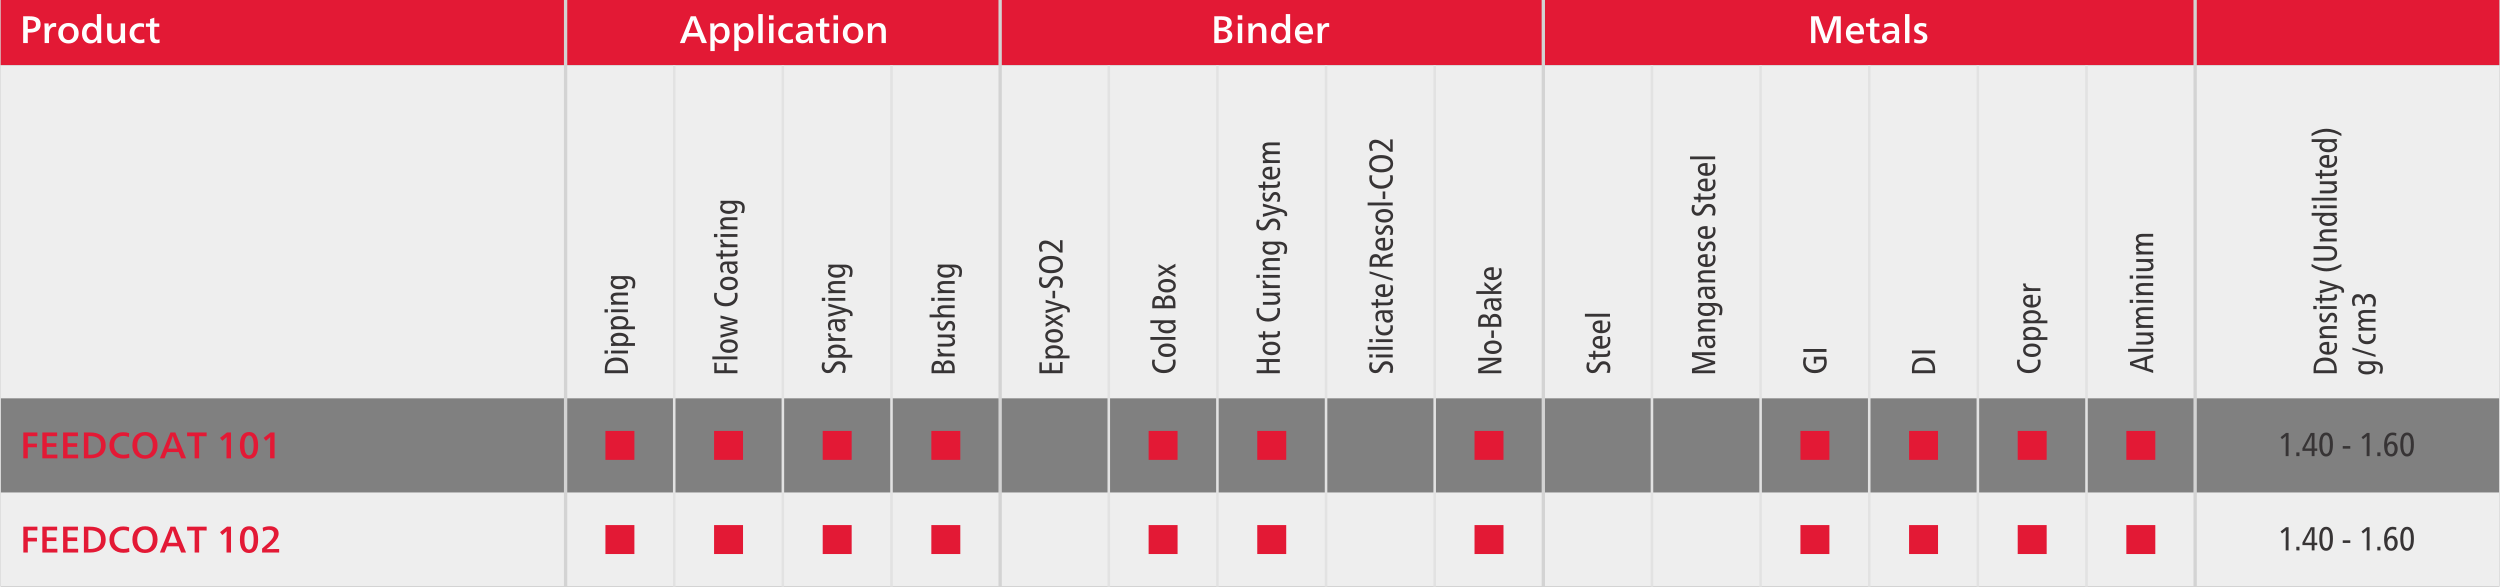 <?xml version="1.0" encoding="UTF-8"?>
<!DOCTYPE svg PUBLIC "-//W3C//DTD SVG 1.1//EN" "http://www.w3.org/Graphics/SVG/1.1/DTD/svg11.dtd">
<!-- Creator: CorelDRAW 2018 (64-Bit) -->
<svg xmlns="http://www.w3.org/2000/svg" xml:space="preserve" width="2037px" height="478px" version="1.1" style="shape-rendering:geometricPrecision; text-rendering:geometricPrecision; image-rendering:optimizeQuality; fill-rule:evenodd; clip-rule:evenodd"
viewBox="0 0 937.02 220"
 xmlns:xlink="http://www.w3.org/1999/xlink">
 <rect x="0" y="0" width="937.02" height="220" fill="#808080" stroke="none"/>
 <defs>
  <style type="text/css">
   <![CDATA[
    .str1 {stroke:#E2E2E2;stroke-width:0.96;stroke-miterlimit:2.613}
    .str0 {stroke:lightgrey;stroke-width:1.25;stroke-miterlimit:2.613}
    .fil4 {fill:none}
    .fil0 {fill:#E31935}
    .fil1 {fill:#EEEEEE}
    .fil3 {fill:#FEFEFE;fill-rule:nonzero}
    .fil2 {fill:#373435;fill-rule:nonzero}
    .fil5 {fill:#E31935;fill-rule:nonzero}
   ]]>
  </style>
 </defs>
 <g id="Layer_x0020_1">
  <polygon class="fil0" points="0,0 937.02,0 937.02,24.44 0,24.44 "/>
  <path class="fil1" d="M0 24.44l937.02 0 0 124.94 -937.02 0 0 -124.94zm0 160.25l937.02 0 0 35.3 -937.02 0 0 -35.3z"/>
  <path class="fil2" d="M389.52 139.95l0 -4.07 0.94 0 0 2.98 2.79 0 0 -2.82 0.93 0 0 2.82 3.08 0 0 -3.11 0.96 0 0 4.2 -8.7 0zm3.18 -6.57l0 -0.02c-0.66,-0.34 -0.98,-0.88 -0.98,-1.61 0,-0.69 0.3,-1.24 0.92,-1.66 0.61,-0.41 1.39,-0.62 2.34,-0.62 0.98,0 1.79,0.21 2.43,0.62 0.64,0.42 0.96,0.97 0.96,1.66 0,0.75 -0.33,1.28 -0.99,1.58l0 0.03c0.25,-0.03 0.7,-0.04 1.34,-0.04l2.11 0 0 1.06 -7.08 0c-0.81,0 -1.44,0.02 -1.88,0.06l0 -1.01c0.05,0 0.33,-0.02 0.83,-0.05zm-0.1 -1.44c0,0.46 0.24,0.81 0.72,1.08 0.47,0.26 1.06,0.39 1.75,0.39 0.68,0 1.25,-0.13 1.72,-0.39 0.46,-0.26 0.69,-0.61 0.69,-1.07 0,-0.43 -0.23,-0.77 -0.69,-1.01 -0.47,-0.25 -1.05,-0.37 -1.75,-0.37 -0.73,0 -1.32,0.12 -1.77,0.35 -0.45,0.24 -0.67,0.58 -0.67,1.02zm-0.88 -6.02c0,-0.78 0.31,-1.39 0.92,-1.83 0.62,-0.45 1.43,-0.67 2.44,-0.67 0.99,0 1.78,0.22 2.38,0.67 0.61,0.45 0.91,1.07 0.91,1.86 0,0.77 -0.31,1.38 -0.92,1.84 -0.61,0.46 -1.4,0.69 -2.37,0.69 -1.01,0 -1.83,-0.23 -2.44,-0.68 -0.62,-0.46 -0.92,-1.08 -0.92,-1.88zm0.93 0.04c0,0.45 0.22,0.79 0.67,1.03 0.44,0.24 1.03,0.37 1.76,0.37 0.73,0 1.3,-0.12 1.72,-0.36 0.42,-0.24 0.63,-0.6 0.63,-1.08 0,-0.45 -0.21,-0.8 -0.64,-1.04 -0.43,-0.24 -1,-0.36 -1.71,-0.36 -0.74,0 -1.33,0.12 -1.77,0.36 -0.44,0.25 -0.66,0.61 -0.66,1.08zm1.64 -5.79l0 -0.03c-0.44,-0.18 -1.25,-0.57 -2.42,-1.18l0 -1.11 3.01 1.72 3.34 -1.89 0 1.19c-1.42,0.74 -2.31,1.19 -2.67,1.36l0 0.03c0.46,0.19 1.35,0.63 2.67,1.32l0 1.18 -3.34 -1.94 -3.01 1.79 0 -1.22c1.18,-0.62 1.99,-1.03 2.42,-1.22zm-2.42 -3.85c2.94,-0.79 4.73,-1.25 5.39,-1.38l0 -0.03c-0.42,-0.08 -2.21,-0.55 -5.39,-1.41l0 -1.08 6.71 2.02c0.94,0.28 1.57,0.57 1.9,0.87 0.34,0.3 0.5,0.72 0.5,1.26 0,0.18 -0.03,0.38 -0.08,0.6l-0.94 -0.07c0.04,-0.14 0.06,-0.29 0.06,-0.46 0,-0.28 -0.1,-0.5 -0.3,-0.66 -0.2,-0.17 -0.61,-0.33 -1.2,-0.5l-6.65 1.97 0 -1.13zm2.59 -7.26l0.97 0 0 2.82 -0.97 0 0 -2.82zm-4.79 -5.11l1.02 0.14c-0.23,0.46 -0.34,0.94 -0.34,1.43 0,0.4 0.11,0.73 0.35,0.98 0.24,0.26 0.54,0.39 0.9,0.39 0.33,0 0.61,-0.09 0.85,-0.27 0.24,-0.19 0.5,-0.56 0.79,-1.14 0.33,-0.67 0.69,-1.16 1.09,-1.47 0.4,-0.3 0.89,-0.46 1.46,-0.46 0.76,0 1.38,0.24 1.86,0.72 0.48,0.48 0.72,1.11 0.72,1.9 0,0.67 -0.11,1.27 -0.33,1.79l-1.1 -0.12c0.27,-0.51 0.41,-1.05 0.41,-1.64 0,-0.47 -0.13,-0.84 -0.38,-1.11 -0.26,-0.27 -0.6,-0.4 -1.04,-0.4 -0.39,0 -0.7,0.1 -0.95,0.31 -0.25,0.2 -0.52,0.59 -0.81,1.17 -0.36,0.7 -0.72,1.18 -1.08,1.44 -0.37,0.27 -0.82,0.4 -1.36,0.4 -0.7,0 -1.27,-0.22 -1.7,-0.67 -0.44,-0.45 -0.66,-1.04 -0.66,-1.78 0,-0.58 0.1,-1.12 0.3,-1.61zm-0.3 -4.82c0,-1 0.41,-1.77 1.21,-2.33 0.8,-0.56 1.88,-0.83 3.24,-0.83 1.42,0 2.53,0.28 3.34,0.84 0.81,0.56 1.21,1.36 1.21,2.41 0,1.03 -0.4,1.82 -1.2,2.39 -0.81,0.56 -1.9,0.85 -3.29,0.85 -1.4,0 -2.5,-0.29 -3.3,-0.87 -0.8,-0.58 -1.21,-1.4 -1.21,-2.46zm0.96 0.09c0,0.65 0.33,1.17 0.97,1.54 0.64,0.37 1.49,0.55 2.53,0.55 1.08,0 1.94,-0.18 2.58,-0.55 0.64,-0.36 0.96,-0.88 0.96,-1.54 0,-0.65 -0.32,-1.16 -0.96,-1.53 -0.64,-0.37 -1.48,-0.55 -2.54,-0.55 -1.1,0 -1.96,0.18 -2.59,0.54 -0.63,0.36 -0.95,0.87 -0.95,1.54zm0.54 -4.95l-1.05 0.13c-0.3,-0.53 -0.45,-1.15 -0.45,-1.86 0,-0.71 0.22,-1.28 0.65,-1.7 0.42,-0.42 1.01,-0.63 1.77,-0.63 0.55,0 1.11,0.14 1.69,0.42 0.58,0.28 1.28,0.76 2.12,1.44 0.71,0.56 1.26,1.08 1.67,1.54l0.03 0c-0.03,-0.6 -0.04,-1.3 -0.04,-2.09l0 -1.43 0.96 0 0 4.62 -1.07 0c-1.22,-1.18 -2.24,-2.03 -3.09,-2.54 -0.84,-0.52 -1.57,-0.77 -2.18,-0.77 -1.01,0 -1.51,0.44 -1.51,1.32 0,0.48 0.17,1 0.5,1.55z"/>
  <path class="fil2" d="M471 134.65l8.7 0 0 1.1 -4.05 0 0 3.1 4.05 0 0 1.1 -8.7 0 0 -1.1 3.7 0 0 -3.1 -3.7 0 0 -1.1zm2.2 -4.01c0,-0.78 0.31,-1.39 0.92,-1.83 0.62,-0.45 1.43,-0.67 2.44,-0.67 0.99,0 1.78,0.22 2.38,0.67 0.61,0.45 0.91,1.07 0.91,1.86 0,0.77 -0.31,1.38 -0.92,1.84 -0.61,0.46 -1.4,0.69 -2.37,0.69 -1.01,0 -1.83,-0.23 -2.44,-0.68 -0.62,-0.45 -0.92,-1.08 -0.92,-1.88zm0.93 0.04c0,0.45 0.22,0.79 0.67,1.03 0.44,0.24 1.03,0.37 1.76,0.37 0.73,0 1.3,-0.12 1.72,-0.36 0.42,-0.24 0.63,-0.6 0.63,-1.08 0,-0.45 -0.21,-0.8 -0.64,-1.04 -0.43,-0.24 -1,-0.36 -1.71,-0.36 -0.74,0 -1.33,0.12 -1.77,0.36 -0.44,0.25 -0.66,0.61 -0.66,1.08zm-2.58 -5.18l1.83 0 0 -1.3 0.85 0 0 1.3 3.3 0c0.48,0 0.83,-0.05 1.04,-0.16 0.21,-0.11 0.32,-0.32 0.32,-0.63 0,-0.19 -0.03,-0.37 -0.09,-0.54l0.84 -0.04c0.09,0.21 0.13,0.47 0.13,0.8 0,0.59 -0.16,1 -0.48,1.24 -0.33,0.24 -0.82,0.36 -1.5,0.36l-3.56 0 0 1.01 -0.85 0 0 -1.01 -1.43 0 -0.4 -1.03zm-0.48 -9.98l1 0.08c-0.12,0.34 -0.18,0.69 -0.18,1.07 0,0.88 0.33,1.55 1,2.03 0.67,0.47 1.48,0.71 2.44,0.71 1.03,0 1.87,-0.26 2.51,-0.76 0.63,-0.51 0.95,-1.17 0.95,-1.98 0,-0.42 -0.06,-0.78 -0.19,-1.1l1.02 -0.07c0.11,0.4 0.17,0.8 0.17,1.18 0,1.19 -0.41,2.14 -1.22,2.85 -0.81,0.71 -1.9,1.06 -3.27,1.06 -1.33,0 -2.39,-0.35 -3.19,-1.06 -0.79,-0.71 -1.19,-1.65 -1.19,-2.81 0,-0.43 0.05,-0.82 0.15,-1.2zm7.61 -4.73l0 0.02c0.78,0.36 1.17,0.9 1.17,1.62 0,1.23 -0.87,1.85 -2.61,1.85l-3.89 0 0 -1.06 3.32 0c0.37,0 0.66,-0.01 0.89,-0.03 0.23,-0.02 0.46,-0.07 0.69,-0.13 0.23,-0.06 0.39,-0.16 0.5,-0.31 0.11,-0.15 0.16,-0.33 0.16,-0.57 0,-0.49 -0.29,-0.87 -0.88,-1.13 -0.35,-0.15 -0.88,-0.22 -1.6,-0.22l-3.08 0 0 -1.06 4.47 0c0.8,0 1.43,-0.02 1.88,-0.07l0 1.04c-0.35,0.03 -0.69,0.05 -1.02,0.05zm-4.31 -3.79l0 -0.02c-0.36,-0.15 -0.64,-0.36 -0.86,-0.63 -0.21,-0.27 -0.31,-0.57 -0.31,-0.89 0,-0.11 0,-0.2 0.02,-0.26l1.01 0c-0.03,0.1 -0.04,0.2 -0.04,0.32 0,0.56 0.28,0.97 0.82,1.22 0.33,0.15 0.86,0.22 1.6,0.22l3.09 0 0 1.06 -4.47 0c-0.81,0 -1.44,0.02 -1.88,0.06l0 -1.03c0.34,-0.03 0.68,-0.05 1.02,-0.05zm-1.02 -2.84l0 -1.06 6.35 0 0 1.06 -6.35 0zm-2.46 0.08l0 -1.2 1.27 0 0 1.2 -1.27 0zm3.48 -3.97l0 -0.02c-0.78,-0.36 -1.17,-0.9 -1.17,-1.62 0,-1.23 0.86,-1.84 2.6,-1.84l3.9 0 0 1.06 -3.33 0c-0.36,0 -0.66,0.01 -0.89,0.03 -0.23,0.02 -0.45,0.06 -0.68,0.12 -0.23,0.06 -0.4,0.17 -0.51,0.31 -0.11,0.15 -0.16,0.34 -0.16,0.57 0,0.5 0.3,0.88 0.88,1.13 0.35,0.15 0.88,0.23 1.6,0.23l3.09 0 0 1.06 -4.47 0c-0.81,0 -1.44,0.02 -1.88,0.06l0 -1.04c0.34,-0.03 0.68,-0.05 1.02,-0.05zm-0.19 -8.63l0 -0.02c-0.2,0.01 -0.48,0.02 -0.83,0.02l0 -1.02 6.07 0c0.88,0 1.61,0.21 2.18,0.62 0.57,0.42 0.85,1.11 0.85,2.07 0,0.7 -0.12,1.34 -0.35,1.93l-1.09 -0.11c0.32,-0.57 0.48,-1.17 0.48,-1.78 0,-0.61 -0.18,-1.05 -0.55,-1.31 -0.37,-0.27 -0.92,-0.4 -1.65,-0.4 -0.3,0 -0.53,-0.01 -0.68,-0.02l0 0.02c0.73,0.36 1.09,0.9 1.09,1.61 0,0.69 -0.3,1.24 -0.9,1.66 -0.6,0.41 -1.36,0.62 -2.3,0.62 -0.98,0 -1.78,-0.21 -2.39,-0.62 -0.61,-0.42 -0.91,-0.97 -0.91,-1.66 0,-0.75 0.32,-1.28 0.98,-1.61zm4.63 1.42c0,-0.45 -0.22,-0.81 -0.68,-1.07 -0.46,-0.27 -1.03,-0.4 -1.72,-0.4 -0.67,0 -1.23,0.13 -1.67,0.39 -0.44,0.26 -0.66,0.61 -0.66,1.07 0,0.43 0.22,0.77 0.66,1.02 0.44,0.24 1.01,0.36 1.69,0.36 0.74,0 1.31,-0.12 1.74,-0.35 0.43,-0.24 0.64,-0.58 0.64,-1.02zm-7.66 -10.72l1.02 0.14c-0.23,0.46 -0.34,0.94 -0.34,1.43 0,0.4 0.11,0.72 0.35,0.98 0.24,0.26 0.54,0.39 0.9,0.39 0.33,0 0.61,-0.09 0.85,-0.28 0.24,-0.18 0.5,-0.56 0.79,-1.13 0.33,-0.67 0.69,-1.16 1.09,-1.47 0.4,-0.31 0.89,-0.46 1.46,-0.46 0.76,0 1.38,0.24 1.86,0.72 0.48,0.47 0.72,1.11 0.72,1.9 0,0.67 -0.11,1.27 -0.33,1.79l-1.1 -0.13c0.27,-0.5 0.41,-1.05 0.41,-1.63 0,-0.47 -0.13,-0.84 -0.38,-1.11 -0.26,-0.27 -0.6,-0.41 -1.04,-0.41 -0.39,0 -0.7,0.11 -0.95,0.31 -0.25,0.21 -0.52,0.6 -0.81,1.18 -0.36,0.69 -0.72,1.17 -1.08,1.44 -0.37,0.27 -0.82,0.4 -1.36,0.4 -0.7,0 -1.27,-0.23 -1.7,-0.67 -0.44,-0.45 -0.66,-1.05 -0.66,-1.78 0,-0.59 0.1,-1.12 0.3,-1.61zm2.2 -2.12c2.94,-0.79 4.73,-1.25 5.39,-1.38l0 -0.03c-0.42,-0.08 -2.21,-0.55 -5.39,-1.4l0 -1.09 6.71 2.02c0.94,0.28 1.57,0.57 1.91,0.87 0.33,0.3 0.49,0.72 0.49,1.26 0,0.18 -0.03,0.38 -0.08,0.6l-0.94 -0.06c0.04,-0.15 0.06,-0.3 0.06,-0.47 0,-0.28 -0.1,-0.5 -0.3,-0.66 -0.2,-0.16 -0.6,-0.33 -1.2,-0.49l-6.65 1.96 0 -1.13zm6.2 -4.51l-1.03 -0.1c0.27,-0.48 0.41,-0.96 0.41,-1.43 0,-0.35 -0.09,-0.63 -0.25,-0.83 -0.16,-0.21 -0.38,-0.32 -0.66,-0.32 -0.26,0 -0.47,0.09 -0.63,0.25 -0.16,0.17 -0.37,0.49 -0.61,0.97 -0.25,0.5 -0.51,0.86 -0.77,1.07 -0.27,0.21 -0.6,0.32 -1,0.32 -0.57,0 -1.01,-0.2 -1.33,-0.58 -0.32,-0.39 -0.48,-0.89 -0.48,-1.5 0,-0.5 0.07,-0.95 0.23,-1.34l0.92 0.1c-0.18,0.41 -0.27,0.83 -0.27,1.27 0,0.29 0.07,0.52 0.22,0.71 0.14,0.2 0.36,0.29 0.64,0.29 0.24,0 0.44,-0.08 0.6,-0.25 0.16,-0.16 0.33,-0.45 0.51,-0.86 0.25,-0.54 0.52,-0.92 0.81,-1.15 0.29,-0.23 0.65,-0.34 1.07,-0.34 0.61,0 1.08,0.19 1.41,0.59 0.34,0.39 0.51,0.91 0.51,1.54 0,0.56 -0.1,1.09 -0.3,1.59zm-8 -6.33l1.83 0 0 -1.29 0.85 0 0 1.29 3.3 0c0.48,0 0.83,-0.05 1.04,-0.16 0.21,-0.11 0.32,-0.31 0.32,-0.62 0,-0.19 -0.03,-0.37 -0.09,-0.55l0.84 -0.04c0.09,0.21 0.13,0.48 0.13,0.8 0,0.59 -0.16,1.01 -0.48,1.25 -0.33,0.24 -0.82,0.36 -1.5,0.36l-3.56 0 0 1.01 -0.85 0 0 -1.01 -1.43 0 -0.4 -1.04zm5.31 -6.82l0 3.71c0.63,-0.02 1.14,-0.2 1.52,-0.55 0.38,-0.36 0.57,-0.83 0.57,-1.43 0,-0.46 -0.1,-0.9 -0.3,-1.32l0.95 -0.05c0.16,0.47 0.25,0.95 0.25,1.43 0,0.96 -0.3,1.69 -0.9,2.21 -0.6,0.52 -1.43,0.78 -2.49,0.78 -1,0 -1.79,-0.23 -2.38,-0.7 -0.59,-0.46 -0.88,-1.08 -0.88,-1.85 0,-1.5 1.03,-2.26 3.1,-2.26 0.19,0 0.38,0.01 0.56,0.03zm-0.87 3.7l0 -2.68c-0.62,0 -1.1,0.11 -1.45,0.32 -0.35,0.21 -0.52,0.51 -0.52,0.91 0,0.39 0.17,0.72 0.52,0.99 0.34,0.26 0.82,0.42 1.45,0.46zm-1.62 -6.16l0 -0.02c-0.38,-0.17 -0.67,-0.39 -0.87,-0.66 -0.2,-0.27 -0.3,-0.59 -0.3,-0.94 0,-0.81 0.41,-1.32 1.23,-1.54 -0.82,-0.36 -1.23,-0.94 -1.23,-1.76 0,-0.61 0.21,-1.06 0.65,-1.34 0.44,-0.28 1.09,-0.42 1.95,-0.42l3.9 0 0 1.05 -3.58 0c-0.69,0 -1.2,0.07 -1.52,0.19 -0.31,0.13 -0.47,0.38 -0.47,0.77 0,0.5 0.3,0.87 0.88,1.11 0.34,0.13 0.78,0.2 1.34,0.2l3.35 0 0 1.06 -3.58 0c-0.68,0 -1.18,0.07 -1.5,0.21 -0.33,0.13 -0.49,0.39 -0.49,0.77 0,0.23 0.08,0.44 0.24,0.63 0.15,0.2 0.37,0.35 0.64,0.46 0.35,0.13 0.88,0.2 1.6,0.2l3.09 0 0 1.06 -4.47 0c-0.81,0 -1.44,0.02 -1.88,0.06l0 -1.04c0.34,-0.03 0.68,-0.05 1.02,-0.05z"/>
  <path class="fil2" d="M594.97 135.86l1.02 0.14c-0.23,0.46 -0.35,0.94 -0.35,1.43 0,0.4 0.12,0.73 0.36,0.98 0.23,0.26 0.53,0.39 0.9,0.39 0.32,0 0.6,-0.09 0.85,-0.27 0.24,-0.19 0.5,-0.56 0.78,-1.14 0.33,-0.67 0.7,-1.16 1.1,-1.47 0.39,-0.3 0.88,-0.46 1.45,-0.46 0.77,0 1.39,0.24 1.87,0.72 0.47,0.48 0.71,1.11 0.71,1.9 0,0.67 -0.11,1.27 -0.32,1.79l-1.11 -0.12c0.27,-0.51 0.41,-1.05 0.41,-1.63 0,-0.48 -0.13,-0.85 -0.38,-1.12 -0.25,-0.27 -0.6,-0.4 -1.04,-0.4 -0.38,0 -0.7,0.1 -0.95,0.31 -0.25,0.2 -0.52,0.6 -0.81,1.17 -0.35,0.7 -0.71,1.18 -1.08,1.44 -0.36,0.27 -0.82,0.4 -1.36,0.4 -0.69,0 -1.26,-0.22 -1.7,-0.67 -0.43,-0.45 -0.65,-1.04 -0.65,-1.78 0,-0.58 0.1,-1.12 0.3,-1.61zm0.4 -3.04l1.83 0 0 -1.29 0.84 0 0 1.29 3.31 0c0.48,0 0.82,-0.05 1.04,-0.16 0.21,-0.11 0.31,-0.32 0.31,-0.62 0,-0.19 -0.03,-0.38 -0.08,-0.55l0.83 -0.04c0.09,0.21 0.14,0.47 0.14,0.8 0,0.59 -0.16,1 -0.49,1.24 -0.32,0.24 -0.82,0.37 -1.49,0.37l-3.57 0 0 1 -0.84 0 0 -1 -1.43 0 -0.4 -1.04zm5.3 -6.82l0 3.71c0.63,-0.02 1.14,-0.2 1.52,-0.56 0.38,-0.35 0.58,-0.82 0.58,-1.42 0,-0.46 -0.1,-0.9 -0.3,-1.32l0.94 -0.05c0.17,0.47 0.25,0.95 0.25,1.43 0,0.95 -0.3,1.69 -0.89,2.21 -0.6,0.52 -1.43,0.78 -2.5,0.78 -0.99,0 -1.79,-0.23 -2.38,-0.7 -0.58,-0.46 -0.88,-1.08 -0.88,-1.85 0,-1.51 1.03,-2.26 3.1,-2.26 0.19,0 0.38,0.01 0.56,0.03zm-0.87 3.7l0 -2.68c-0.61,0 -1.1,0.1 -1.44,0.31 -0.35,0.22 -0.53,0.52 -0.53,0.92 0,0.39 0.18,0.72 0.52,0.98 0.34,0.27 0.83,0.42 1.45,0.47zm0.87 -9.52l0 3.71c0.63,-0.02 1.14,-0.2 1.52,-0.55 0.38,-0.36 0.58,-0.83 0.58,-1.43 0,-0.46 -0.1,-0.9 -0.3,-1.32l0.94 -0.05c0.17,0.47 0.25,0.95 0.25,1.43 0,0.96 -0.3,1.69 -0.89,2.21 -0.6,0.52 -1.43,0.78 -2.5,0.78 -0.99,0 -1.79,-0.23 -2.38,-0.7 -0.58,-0.46 -0.88,-1.08 -0.88,-1.85 0,-1.5 1.03,-2.26 3.1,-2.26 0.19,0 0.38,0.01 0.56,0.03zm-0.87 3.7l0 -2.68c-0.61,0 -1.1,0.11 -1.44,0.32 -0.35,0.21 -0.53,0.51 -0.53,0.91 0,0.39 0.18,0.72 0.52,0.99 0.34,0.26 0.83,0.42 1.45,0.46zm-5.7 -5.13l0 -1.07 9.41 0 0 1.07 -9.41 0z"/>
  <path class="fil2" d="M634.26 138.23c4.18,-1.35 6.61,-2.11 7.28,-2.26l0 -0.01c-0.73,-0.17 -3.16,-0.89 -7.28,-2.14l0 -1.72 8.69 0 0 1.07 -5.75 0c-0.93,0 -1.62,0 -2.06,-0.01l0 0.01c0.65,0.18 3.25,0.96 7.81,2.33l0 0.97c-4.67,1.5 -7.27,2.31 -7.81,2.43l0 0.03c0.44,-0.02 1.13,-0.03 2.06,-0.03l5.75 0 0 1.05 -8.69 0 0 -1.72zm3.65 -8.26l-0.98 0.06c-0.32,-0.5 -0.48,-1.13 -0.48,-1.88 0,-1.47 0.84,-2.2 2.52,-2.2 0.31,0 0.72,0 1.23,0.01 0.52,0.01 0.79,0.01 0.83,0.01 0.77,0 1.41,-0.02 1.92,-0.06l0 0.92c-0.13,0.02 -0.31,0.03 -0.52,0.03 -0.14,0 -0.33,-0.01 -0.56,-0.03l0 0.03c0.78,0.37 1.17,0.99 1.17,1.85 0,0.58 -0.17,1.04 -0.52,1.38 -0.34,0.34 -0.81,0.5 -1.4,0.5 -0.66,0 -1.17,-0.24 -1.53,-0.73 -0.36,-0.49 -0.54,-1.2 -0.54,-2.13 0,-0.28 0.02,-0.54 0.04,-0.79l-0.05 0c-1.13,0 -1.69,0.46 -1.69,1.39 0,0.59 0.18,1.13 0.56,1.64zm1.94 -3.04c-0.02,0.17 -0.03,0.36 -0.03,0.57 0,1.37 0.44,2.05 1.3,2.05 0.32,0 0.58,-0.1 0.78,-0.28 0.2,-0.19 0.3,-0.45 0.3,-0.77 0,-0.31 -0.08,-0.58 -0.26,-0.82 -0.17,-0.24 -0.4,-0.42 -0.7,-0.54 -0.34,-0.14 -0.81,-0.21 -1.39,-0.21zm-2.23 -3.66l0 -0.03c-0.78,-0.35 -1.17,-0.89 -1.17,-1.61 0,-1.23 0.87,-1.85 2.6,-1.85l3.9 0 0 1.06 -3.32 0c-0.37,0 -0.67,0.01 -0.9,0.03 -0.22,0.02 -0.45,0.06 -0.68,0.13 -0.23,0.06 -0.4,0.16 -0.5,0.31 -0.11,0.14 -0.17,0.33 -0.17,0.56 0,0.5 0.3,0.88 0.89,1.14 0.35,0.15 0.88,0.22 1.59,0.22l3.09 0 0 1.06 -4.47 0c-0.81,0 -1.43,0.02 -1.88,0.06l0 -1.03c0.35,-0.03 0.69,-0.05 1.02,-0.05zm-0.19 -8.63l0 -0.03c-0.2,0.02 -0.47,0.03 -0.83,0.03l0 -1.02 6.08 0c0.88,0 1.6,0.2 2.17,0.62 0.57,0.41 0.85,1.1 0.85,2.07 0,0.69 -0.11,1.34 -0.34,1.93l-1.1 -0.12c0.32,-0.57 0.48,-1.16 0.48,-1.78 0,-0.61 -0.18,-1.05 -0.55,-1.31 -0.37,-0.26 -0.92,-0.39 -1.65,-0.39 -0.3,0 -0.52,-0.01 -0.67,-0.03l0 0.03c0.72,0.35 1.08,0.89 1.08,1.6 0,0.69 -0.3,1.25 -0.9,1.66 -0.59,0.42 -1.36,0.62 -2.3,0.62 -0.98,0 -1.78,-0.2 -2.39,-0.62 -0.61,-0.41 -0.91,-0.97 -0.91,-1.66 0,-0.74 0.33,-1.28 0.98,-1.6zm4.64 1.42c0,-0.46 -0.23,-0.82 -0.69,-1.08 -0.45,-0.26 -1.03,-0.39 -1.72,-0.39 -0.67,0 -1.23,0.13 -1.67,0.38 -0.44,0.26 -0.66,0.62 -0.66,1.07 0,0.44 0.22,0.77 0.66,1.02 0.44,0.24 1.01,0.37 1.7,0.37 0.73,0 1.31,-0.12 1.74,-0.36 0.42,-0.23 0.64,-0.57 0.64,-1.01zm-4.16 -4.5l-0.98 0.06c-0.32,-0.5 -0.48,-1.13 -0.48,-1.88 0,-1.47 0.84,-2.2 2.52,-2.2 0.31,0 0.72,0 1.23,0.01 0.52,0.01 0.79,0.01 0.83,0.01 0.77,0 1.41,-0.02 1.92,-0.06l0 0.92c-0.13,0.02 -0.31,0.03 -0.52,0.03 -0.14,0 -0.33,-0.01 -0.56,-0.03l0 0.03c0.78,0.37 1.17,0.99 1.17,1.85 0,0.58 -0.17,1.04 -0.52,1.38 -0.34,0.34 -0.81,0.5 -1.4,0.5 -0.66,0 -1.17,-0.24 -1.53,-0.73 -0.36,-0.49 -0.54,-1.2 -0.54,-2.13 0,-0.28 0.02,-0.54 0.04,-0.79l-0.05 0c-1.13,0 -1.69,0.46 -1.69,1.39 0,0.59 0.18,1.13 0.56,1.64zm1.94 -3.04c-0.02,0.17 -0.03,0.36 -0.03,0.57 0,1.37 0.44,2.05 1.3,2.05 0.32,0 0.58,-0.1 0.78,-0.28 0.2,-0.19 0.3,-0.45 0.3,-0.77 0,-0.31 -0.08,-0.58 -0.26,-0.82 -0.17,-0.24 -0.4,-0.42 -0.7,-0.54 -0.34,-0.14 -0.81,-0.21 -1.39,-0.21zm-2.23 -3.66l0 -0.03c-0.78,-0.35 -1.17,-0.89 -1.17,-1.61 0,-1.23 0.87,-1.85 2.6,-1.85l3.9 0 0 1.06 -3.32 0c-0.37,0 -0.67,0.01 -0.9,0.03 -0.22,0.02 -0.45,0.06 -0.68,0.13 -0.23,0.06 -0.4,0.16 -0.5,0.31 -0.11,0.14 -0.17,0.33 -0.17,0.56 0,0.5 0.3,0.88 0.89,1.14 0.35,0.15 0.88,0.22 1.59,0.22l3.09 0 0 1.06 -4.47 0c-0.81,0 -1.43,0.02 -1.88,0.06l0 -1.03c0.35,-0.03 0.69,-0.05 1.02,-0.05zm2.49 -9.52l0 3.71c0.63,-0.01 1.14,-0.2 1.52,-0.55 0.38,-0.35 0.57,-0.83 0.57,-1.43 0,-0.45 -0.1,-0.89 -0.29,-1.32l0.94 -0.05c0.17,0.48 0.25,0.95 0.25,1.44 0,0.95 -0.3,1.69 -0.9,2.21 -0.59,0.52 -1.42,0.78 -2.49,0.78 -0.99,0 -1.79,-0.24 -2.38,-0.7 -0.59,-0.47 -0.88,-1.09 -0.88,-1.86 0,-1.5 1.03,-2.25 3.1,-2.25 0.19,0 0.38,0.01 0.56,0.02zm-0.87 3.7l0 -2.68c-0.62,0 -1.1,0.11 -1.45,0.32 -0.34,0.21 -0.52,0.52 -0.52,0.92 0,0.39 0.17,0.72 0.52,0.98 0.34,0.27 0.83,0.42 1.45,0.46zm3.56 -4.78l-1.03 -0.1c0.27,-0.48 0.41,-0.96 0.41,-1.43 0,-0.35 -0.08,-0.63 -0.24,-0.84 -0.17,-0.21 -0.39,-0.31 -0.67,-0.31 -0.26,0 -0.47,0.08 -0.63,0.25 -0.16,0.17 -0.36,0.49 -0.6,0.97 -0.26,0.5 -0.52,0.85 -0.78,1.07 -0.26,0.21 -0.59,0.31 -0.99,0.31 -0.58,0 -1.02,-0.19 -1.34,-0.58 -0.32,-0.38 -0.48,-0.88 -0.48,-1.5 0,-0.49 0.08,-0.94 0.24,-1.33l0.92 0.1c-0.19,0.41 -0.28,0.83 -0.28,1.27 0,0.28 0.08,0.52 0.22,0.71 0.15,0.19 0.36,0.29 0.64,0.29 0.24,0 0.44,-0.09 0.6,-0.25 0.16,-0.17 0.33,-0.45 0.51,-0.86 0.25,-0.54 0.52,-0.92 0.81,-1.15 0.29,-0.23 0.65,-0.35 1.07,-0.35 0.61,0 1.08,0.2 1.42,0.6 0.33,0.39 0.5,0.9 0.5,1.53 0,0.57 -0.1,1.1 -0.3,1.6zm-2.69 -9.44l0 3.71c0.63,-0.02 1.14,-0.2 1.52,-0.56 0.38,-0.35 0.57,-0.82 0.57,-1.42 0,-0.46 -0.1,-0.9 -0.29,-1.32l0.94 -0.05c0.17,0.47 0.25,0.95 0.25,1.43 0,0.96 -0.3,1.69 -0.9,2.21 -0.59,0.52 -1.42,0.78 -2.49,0.78 -0.99,0 -1.79,-0.23 -2.38,-0.7 -0.59,-0.46 -0.88,-1.08 -0.88,-1.85 0,-1.51 1.03,-2.26 3.1,-2.26 0.19,0 0.38,0.01 0.56,0.03zm-0.87 3.7l0 -2.68c-0.62,0 -1.1,0.1 -1.45,0.32 -0.34,0.21 -0.52,0.51 -0.52,0.91 0,0.39 0.17,0.72 0.52,0.99 0.34,0.26 0.83,0.41 1.45,0.46zm-4.83 -11.68l1.02 0.14c-0.23,0.47 -0.35,0.94 -0.35,1.43 0,0.4 0.12,0.73 0.35,0.99 0.24,0.26 0.54,0.38 0.91,0.38 0.32,0 0.6,-0.09 0.84,-0.27 0.24,-0.18 0.51,-0.56 0.79,-1.13 0.33,-0.68 0.7,-1.17 1.1,-1.47 0.39,-0.31 0.88,-0.46 1.45,-0.46 0.77,0 1.39,0.24 1.86,0.71 0.48,0.48 0.72,1.11 0.72,1.9 0,0.67 -0.11,1.27 -0.32,1.8l-1.11 -0.13c0.27,-0.51 0.41,-1.05 0.41,-1.63 0,-0.47 -0.13,-0.85 -0.38,-1.12 -0.25,-0.27 -0.6,-0.4 -1.04,-0.4 -0.38,0 -0.7,0.1 -0.95,0.31 -0.25,0.21 -0.52,0.6 -0.81,1.17 -0.35,0.7 -0.72,1.18 -1.08,1.45 -0.37,0.26 -0.82,0.4 -1.36,0.4 -0.7,0 -1.26,-0.23 -1.7,-0.68 -0.43,-0.45 -0.65,-1.04 -0.65,-1.78 0,-0.58 0.1,-1.12 0.3,-1.61zm0.39 -3.03l1.84 0 0 -1.3 0.84 0 0 1.3 3.3 0c0.49,0 0.83,-0.06 1.04,-0.17 0.22,-0.1 0.32,-0.31 0.32,-0.62 0,-0.19 -0.03,-0.37 -0.09,-0.55l0.84 -0.03c0.09,0.2 0.14,0.47 0.14,0.79 0,0.59 -0.17,1.01 -0.49,1.25 -0.32,0.24 -0.82,0.36 -1.49,0.36l-3.57 0 0 1.01 -0.84 0 0 -1.01 -1.44 0 -0.4 -1.03zm5.31 -6.83l0 3.71c0.63,-0.01 1.14,-0.2 1.52,-0.55 0.38,-0.36 0.57,-0.83 0.57,-1.43 0,-0.46 -0.1,-0.9 -0.29,-1.32l0.94 -0.05c0.17,0.47 0.25,0.95 0.25,1.43 0,0.96 -0.3,1.7 -0.9,2.21 -0.59,0.52 -1.42,0.78 -2.49,0.78 -0.99,0 -1.79,-0.23 -2.38,-0.69 -0.59,-0.47 -0.88,-1.09 -0.88,-1.86 0,-1.5 1.03,-2.26 3.1,-2.26 0.19,0 0.38,0.01 0.56,0.03zm-0.87 3.7l0 -2.68c-0.62,0 -1.1,0.11 -1.45,0.32 -0.34,0.21 -0.52,0.52 -0.52,0.91 0,0.39 0.17,0.72 0.52,0.99 0.34,0.26 0.83,0.42 1.45,0.46zm0.87 -9.52l0 3.71c0.63,-0.01 1.14,-0.2 1.52,-0.55 0.38,-0.35 0.57,-0.83 0.57,-1.43 0,-0.45 -0.1,-0.89 -0.29,-1.32l0.94 -0.05c0.17,0.48 0.25,0.96 0.25,1.44 0,0.95 -0.3,1.69 -0.9,2.21 -0.59,0.52 -1.42,0.78 -2.49,0.78 -0.99,0 -1.79,-0.24 -2.38,-0.7 -0.59,-0.47 -0.88,-1.09 -0.88,-1.86 0,-1.5 1.03,-2.25 3.1,-2.25 0.19,0 0.38,0.01 0.56,0.02zm-0.87 3.7l0 -2.68c-0.62,0 -1.1,0.11 -1.45,0.32 -0.34,0.21 -0.52,0.52 -0.52,0.92 0,0.39 0.17,0.72 0.52,0.98 0.34,0.27 0.83,0.42 1.45,0.46zm-5.71 -5.13l0 -1.07 9.42 0 0 1.07 -9.42 0z"/>
  <path class="fil2" d="M267.6 139.95l0 -3.91 0.93 0 0 2.81 2.81 0 0 -2.69 0.94 0 0 2.69 4.01 0 0 1.1 -8.69 0zm-0.73 -5.2l0 -1.07 9.42 0 0 1.07 -9.42 0zm2.92 -4.98c0,-0.78 0.31,-1.39 0.93,-1.84 0.61,-0.44 1.43,-0.66 2.43,-0.66 0.99,0 1.78,0.22 2.39,0.67 0.6,0.45 0.9,1.07 0.9,1.86 0,0.77 -0.31,1.38 -0.92,1.84 -0.61,0.46 -1.4,0.69 -2.37,0.69 -1.01,0 -1.83,-0.23 -2.44,-0.68 -0.61,-0.46 -0.92,-1.08 -0.92,-1.88zm0.93 0.04c0,0.45 0.22,0.79 0.67,1.03 0.44,0.24 1.03,0.36 1.76,0.36 0.73,0 1.31,-0.11 1.73,-0.35 0.42,-0.24 0.63,-0.6 0.63,-1.08 0,-0.46 -0.22,-0.8 -0.65,-1.04 -0.42,-0.25 -0.99,-0.37 -1.71,-0.37 -0.74,0 -1.33,0.13 -1.77,0.37 -0.44,0.25 -0.66,0.61 -0.66,1.08zm-0.78 -3.13l0 -1.09c3.19,-0.78 4.99,-1.18 5.38,-1.22l0 -0.03c-0.36,-0.05 -2.15,-0.47 -5.38,-1.26l0 -1.21c3.21,-0.8 5,-1.23 5.38,-1.28l0 -0.02c-0.43,-0.06 -2.23,-0.47 -5.38,-1.22l0 -1.05 6.35 1.69 0 1.21c-3.28,0.84 -5.06,1.28 -5.34,1.31l0 0.02c0.26,0.04 2.04,0.45 5.34,1.24l0 1.21 -6.35 1.7zm-2.28 -16.88l1.01 0.08c-0.13,0.34 -0.19,0.7 -0.19,1.07 0,0.88 0.33,1.56 1,2.03 0.67,0.47 1.48,0.71 2.44,0.71 1.04,0 1.87,-0.25 2.51,-0.76 0.63,-0.51 0.95,-1.17 0.95,-1.98 0,-0.41 -0.06,-0.78 -0.19,-1.1l1.03 -0.07c0.1,0.41 0.16,0.8 0.16,1.18 0,1.19 -0.41,2.14 -1.22,2.85 -0.81,0.71 -1.9,1.06 -3.27,1.06 -1.33,0 -2.39,-0.35 -3.19,-1.06 -0.79,-0.71 -1.19,-1.65 -1.19,-2.81 0,-0.42 0.05,-0.82 0.15,-1.2zm2.13 -3.52c0,-0.78 0.31,-1.39 0.93,-1.84 0.61,-0.44 1.43,-0.66 2.43,-0.66 0.99,0 1.78,0.22 2.39,0.67 0.6,0.45 0.9,1.07 0.9,1.85 0,0.78 -0.31,1.39 -0.92,1.85 -0.61,0.45 -1.4,0.68 -2.37,0.68 -1.01,0 -1.83,-0.22 -2.44,-0.68 -0.61,-0.45 -0.92,-1.07 -0.92,-1.87zm0.93 0.04c0,0.44 0.22,0.79 0.67,1.03 0.44,0.24 1.03,0.36 1.76,0.36 0.73,0 1.31,-0.12 1.73,-0.35 0.42,-0.24 0.63,-0.6 0.63,-1.08 0,-0.46 -0.22,-0.81 -0.65,-1.05 -0.42,-0.24 -0.99,-0.36 -1.71,-0.36 -0.74,0 -1.33,0.12 -1.77,0.37 -0.44,0.24 -0.66,0.6 -0.66,1.08zm0.53 -4.23l-0.98 0.07c-0.32,-0.51 -0.48,-1.14 -0.48,-1.88 0,-1.47 0.84,-2.21 2.51,-2.21 0.32,0 0.73,0 1.24,0.01 0.51,0.01 0.79,0.02 0.83,0.02 0.77,0 1.41,-0.03 1.92,-0.07l0 0.93c-0.13,0.01 -0.31,0.02 -0.52,0.02 -0.14,0 -0.33,-0.01 -0.56,-0.02l0 0.02c0.78,0.37 1.17,0.99 1.17,1.86 0,0.58 -0.17,1.04 -0.52,1.37 -0.34,0.34 -0.81,0.51 -1.4,0.51 -0.67,0 -1.18,-0.25 -1.53,-0.74 -0.36,-0.49 -0.54,-1.2 -0.54,-2.13 0,-0.27 0.01,-0.53 0.04,-0.78l-0.05 0c-1.13,0 -1.7,0.46 -1.7,1.38 0,0.59 0.19,1.14 0.57,1.64zm1.94 -3.04c-0.02,0.17 -0.03,0.36 -0.03,0.58 0,1.36 0.44,2.04 1.3,2.04 0.31,0 0.57,-0.09 0.78,-0.28 0.2,-0.19 0.3,-0.44 0.3,-0.77 0,-0.3 -0.08,-0.58 -0.26,-0.82 -0.17,-0.24 -0.41,-0.42 -0.7,-0.53 -0.35,-0.14 -0.81,-0.22 -1.39,-0.22zm-5.05 -3.91l1.84 0 0 -1.29 0.84 0 0 1.29 3.3 0c0.48,0 0.83,-0.05 1.04,-0.16 0.21,-0.11 0.32,-0.31 0.32,-0.62 0,-0.19 -0.03,-0.37 -0.09,-0.55l0.84 -0.04c0.09,0.21 0.14,0.48 0.14,0.8 0,0.59 -0.17,1.01 -0.49,1.25 -0.32,0.24 -0.82,0.36 -1.5,0.36l-3.56 0 0 1.01 -0.84 0 0 -1.01 -1.44 0 -0.4 -1.04zm2.82 -3.46l0 -0.02c-0.36,-0.15 -0.64,-0.36 -0.85,-0.63 -0.22,-0.27 -0.32,-0.57 -0.32,-0.89 0,-0.11 0.01,-0.2 0.02,-0.27l1.01 0c-0.02,0.1 -0.04,0.21 -0.04,0.33 0,0.56 0.28,0.97 0.83,1.22 0.32,0.15 0.85,0.22 1.59,0.22l3.09 0 0 1.06 -4.47 0c-0.81,0 -1.43,0.02 -1.88,0.06l0 -1.03c0.35,-0.03 0.69,-0.05 1.02,-0.05zm-1.02 -2.84l0 -1.06 6.35 0 0 1.06 -6.35 0zm-2.46 0.08l0 -1.2 1.27 0 0 1.2 -1.27 0zm3.48 -3.97l0 -0.02c-0.78,-0.36 -1.17,-0.9 -1.17,-1.62 0,-1.23 0.87,-1.84 2.6,-1.84l3.9 0 0 1.06 -3.33 0c-0.36,0 -0.66,0.01 -0.89,0.03 -0.22,0.02 -0.45,0.06 -0.68,0.12 -0.23,0.06 -0.4,0.17 -0.51,0.31 -0.1,0.15 -0.16,0.34 -0.16,0.57 0,0.5 0.3,0.88 0.89,1.13 0.35,0.15 0.88,0.23 1.59,0.23l3.09 0 0 1.06 -4.47 0c-0.81,0 -1.43,0.02 -1.88,0.06l0 -1.04c0.35,-0.03 0.69,-0.05 1.02,-0.05zm-0.19 -8.63l0 -0.02c-0.2,0.01 -0.48,0.02 -0.83,0.02l0 -1.02 6.08 0c0.88,0 1.6,0.21 2.17,0.62 0.57,0.42 0.85,1.11 0.85,2.07 0,0.7 -0.11,1.34 -0.35,1.93l-1.09 -0.11c0.32,-0.57 0.48,-1.17 0.48,-1.78 0,-0.62 -0.18,-1.05 -0.55,-1.31 -0.37,-0.27 -0.92,-0.4 -1.65,-0.4 -0.3,0 -0.52,-0.01 -0.67,-0.02l0 0.02c0.72,0.36 1.08,0.9 1.08,1.61 0,0.69 -0.3,1.24 -0.9,1.66 -0.59,0.41 -1.36,0.62 -2.3,0.62 -0.98,0 -1.78,-0.21 -2.39,-0.62 -0.61,-0.42 -0.91,-0.97 -0.91,-1.66 0,-0.75 0.33,-1.28 0.98,-1.61zm4.64 1.42c0,-0.45 -0.23,-0.81 -0.69,-1.07 -0.46,-0.27 -1.03,-0.4 -1.72,-0.4 -0.67,0 -1.23,0.13 -1.67,0.39 -0.44,0.26 -0.66,0.61 -0.66,1.07 0,0.43 0.22,0.77 0.66,1.02 0.44,0.24 1.01,0.36 1.7,0.36 0.73,0 1.31,-0.12 1.73,-0.35 0.43,-0.24 0.65,-0.58 0.65,-1.02z"/>
  <path class="fil2" d="M226.55 139.95l0 -1.52c0,-2.9 1.44,-4.35 4.32,-4.35 1.41,0 2.5,0.39 3.25,1.16 0.75,0.77 1.12,1.87 1.12,3.3l0 1.41 -8.69 0zm0.91 -1.1l6.85 0 0 -0.32c0,-1.08 -0.28,-1.9 -0.83,-2.45 -0.56,-0.55 -1.44,-0.83 -2.66,-0.83 -1.13,0 -1.98,0.26 -2.53,0.77 -0.55,0.52 -0.83,1.32 -0.83,2.41l0 0.42zm1.43 -6.31l0 -1.06 6.35 0 0 1.06 -6.35 0zm-2.45 0.07l0 -1.19 1.27 0 0 1.19 -1.27 0zm3.29 -3.91l0 -0.03c-0.66,-0.34 -0.99,-0.87 -0.99,-1.6 0,-0.69 0.31,-1.24 0.92,-1.66 0.62,-0.41 1.4,-0.62 2.35,-0.62 0.98,0 1.79,0.21 2.43,0.62 0.63,0.42 0.95,0.97 0.95,1.66 0,0.75 -0.32,1.27 -0.98,1.58l0 0.02c0.25,-0.02 0.69,-0.03 1.33,-0.03l2.12 0 0 1.06 -7.09 0c-0.8,0 -1.43,0.02 -1.88,0.06l0 -1.01c0.06,-0.01 0.34,-0.03 0.84,-0.05zm-0.1 -1.44c0,0.45 0.24,0.81 0.71,1.07 0.48,0.26 1.06,0.39 1.75,0.39 0.68,0 1.26,-0.12 1.72,-0.38 0.47,-0.26 0.7,-0.62 0.7,-1.07 0,-0.43 -0.23,-0.77 -0.7,-1.02 -0.46,-0.24 -1.04,-0.36 -1.74,-0.36 -0.73,0 -1.32,0.11 -1.77,0.35 -0.45,0.24 -0.67,0.58 -0.67,1.02zm0.1 -4.81l0 -0.03c-0.66,-0.34 -0.99,-0.87 -0.99,-1.6 0,-0.69 0.31,-1.25 0.92,-1.66 0.62,-0.42 1.4,-0.62 2.35,-0.62 0.98,0 1.79,0.2 2.43,0.62 0.63,0.41 0.95,0.97 0.95,1.66 0,0.74 -0.32,1.27 -0.98,1.58l0 0.02c0.25,-0.02 0.69,-0.03 1.33,-0.03l2.12 0 0 1.05 -7.09 0c-0.8,0 -1.43,0.02 -1.88,0.07l0 -1.01c0.06,-0.01 0.34,-0.03 0.84,-0.05zm-0.1 -1.45c0,0.46 0.24,0.82 0.71,1.08 0.48,0.26 1.06,0.39 1.75,0.39 0.68,0 1.26,-0.13 1.72,-0.38 0.47,-0.26 0.7,-0.62 0.7,-1.08 0,-0.43 -0.23,-0.77 -0.7,-1.01 -0.46,-0.25 -1.04,-0.37 -1.74,-0.37 -0.73,0 -1.32,0.12 -1.77,0.36 -0.45,0.23 -0.67,0.57 -0.67,1.01zm-0.74 -3.91l0 -1.06 6.35 0 0 1.06 -6.35 0zm-2.45 0.08l0 -1.2 1.27 0 0 1.2 -1.27 0zm3.47 -3.97l0 -0.02c-0.78,-0.36 -1.17,-0.9 -1.17,-1.62 0,-1.23 0.87,-1.84 2.61,-1.84l3.89 0 0 1.06 -3.32 0c-0.37,0 -0.66,0.01 -0.89,0.03 -0.23,0.02 -0.46,0.06 -0.69,0.12 -0.23,0.06 -0.39,0.17 -0.5,0.31 -0.11,0.15 -0.16,0.34 -0.16,0.57 0,0.5 0.29,0.88 0.88,1.13 0.35,0.15 0.88,0.23 1.6,0.23l3.08 0 0 1.06 -4.47 0c-0.8,0 -1.43,0.02 -1.88,0.06l0 -1.04c0.35,-0.03 0.69,-0.05 1.02,-0.05zm-0.18 -8.63l0 -0.02c-0.2,0.01 -0.48,0.02 -0.84,0.02l0 -1.02 6.08 0c0.88,0 1.61,0.21 2.17,0.62 0.57,0.42 0.86,1.11 0.86,2.07 0,0.7 -0.12,1.34 -0.35,1.93l-1.1 -0.11c0.33,-0.57 0.49,-1.17 0.49,-1.78 0,-0.61 -0.19,-1.05 -0.56,-1.31 -0.37,-0.27 -0.92,-0.4 -1.65,-0.4 -0.3,0 -0.52,-0.01 -0.67,-0.02l0 0.02c0.72,0.36 1.08,0.9 1.08,1.61 0,0.69 -0.29,1.24 -0.89,1.66 -0.6,0.41 -1.37,0.62 -2.31,0.62 -0.98,0 -1.77,-0.21 -2.38,-0.62 -0.61,-0.42 -0.92,-0.97 -0.92,-1.66 0,-0.75 0.33,-1.28 0.99,-1.61zm4.63 1.42c0,-0.45 -0.23,-0.81 -0.68,-1.07 -0.46,-0.27 -1.03,-0.4 -1.72,-0.4 -0.68,0 -1.23,0.13 -1.67,0.39 -0.44,0.26 -0.66,0.61 -0.66,1.07 0,0.43 0.22,0.77 0.66,1.02 0.44,0.24 1,0.36 1.69,0.36 0.73,0 1.31,-0.12 1.74,-0.35 0.43,-0.24 0.64,-0.58 0.64,-1.02z"/>
  <path class="fil2" d="M308.19 135.86l1.02 0.14c-0.23,0.46 -0.34,0.94 -0.34,1.43 0,0.4 0.11,0.73 0.35,0.98 0.24,0.26 0.54,0.39 0.9,0.39 0.33,0 0.61,-0.09 0.85,-0.27 0.24,-0.19 0.5,-0.56 0.79,-1.14 0.33,-0.67 0.69,-1.16 1.09,-1.47 0.4,-0.3 0.89,-0.46 1.46,-0.46 0.76,0 1.38,0.24 1.86,0.72 0.48,0.48 0.72,1.11 0.72,1.9 0,0.67 -0.11,1.27 -0.33,1.79l-1.11 -0.12c0.28,-0.51 0.42,-1.05 0.42,-1.63 0,-0.48 -0.13,-0.85 -0.38,-1.12 -0.26,-0.27 -0.6,-0.4 -1.04,-0.4 -0.39,0 -0.7,0.1 -0.95,0.31 -0.25,0.2 -0.52,0.6 -0.81,1.17 -0.36,0.7 -0.72,1.18 -1.08,1.44 -0.37,0.27 -0.82,0.4 -1.36,0.4 -0.7,0 -1.27,-0.22 -1.7,-0.67 -0.44,-0.45 -0.66,-1.04 -0.66,-1.78 0,-0.58 0.1,-1.12 0.3,-1.61zm3.03 -2.74l0 -0.02c-0.66,-0.34 -0.98,-0.88 -0.98,-1.61 0,-0.69 0.3,-1.24 0.92,-1.66 0.61,-0.41 1.39,-0.62 2.34,-0.62 0.98,0 1.79,0.21 2.43,0.62 0.64,0.42 0.96,0.97 0.96,1.66 0,0.75 -0.33,1.27 -0.99,1.58l0 0.03c0.25,-0.03 0.7,-0.04 1.34,-0.04l2.11 0 0 1.06 -7.08 0c-0.81,0 -1.44,0.02 -1.89,0.06l0 -1.01c0.06,-0.01 0.34,-0.02 0.84,-0.05zm-0.1 -1.44c0,0.45 0.24,0.81 0.72,1.07 0.47,0.26 1.06,0.4 1.75,0.4 0.68,0 1.25,-0.13 1.72,-0.39 0.46,-0.26 0.69,-0.62 0.69,-1.07 0,-0.43 -0.23,-0.77 -0.69,-1.02 -0.47,-0.24 -1.05,-0.36 -1.75,-0.36 -0.73,0 -1.32,0.11 -1.77,0.35 -0.45,0.24 -0.67,0.58 -0.67,1.02zm0.29 -4.86l0 -0.03c-0.36,-0.15 -0.64,-0.36 -0.86,-0.63 -0.21,-0.27 -0.31,-0.56 -0.31,-0.89 0,-0.1 0,-0.19 0.02,-0.26l1.01 0c-0.03,0.1 -0.04,0.21 -0.04,0.33 0,0.56 0.28,0.97 0.82,1.22 0.33,0.15 0.86,0.22 1.6,0.22l3.09 0 0 1.06 -4.47 0c-0.81,0 -1.44,0.02 -1.89,0.06l0 -1.03c0.35,-0.04 0.69,-0.05 1.03,-0.05zm0.28 -3.08l-0.97 0.06c-0.32,-0.5 -0.48,-1.13 -0.48,-1.88 0,-1.47 0.83,-2.2 2.51,-2.2 0.32,0 0.73,0 1.24,0.01 0.51,0.01 0.79,0.01 0.83,0.01 0.76,0 1.4,-0.02 1.92,-0.06l0 0.92c-0.14,0.02 -0.31,0.03 -0.53,0.03 -0.14,0 -0.32,-0.01 -0.56,-0.03l0 0.03c0.78,0.37 1.17,0.99 1.17,1.85 0,0.58 -0.17,1.04 -0.51,1.38 -0.35,0.34 -0.81,0.5 -1.4,0.5 -0.67,0 -1.18,-0.24 -1.54,-0.73 -0.35,-0.49 -0.53,-1.2 -0.53,-2.13 0,-0.28 0.01,-0.54 0.04,-0.79l-0.05 0c-1.13,0 -1.7,0.47 -1.7,1.39 0,0.59 0.19,1.13 0.56,1.64zm1.95 -3.04c-0.02,0.17 -0.03,0.36 -0.03,0.57 0,1.37 0.43,2.05 1.3,2.05 0.31,0 0.57,-0.1 0.77,-0.28 0.21,-0.19 0.31,-0.44 0.31,-0.77 0,-0.31 -0.09,-0.58 -0.26,-0.82 -0.18,-0.24 -0.41,-0.42 -0.7,-0.54 -0.35,-0.14 -0.81,-0.21 -1.39,-0.21zm-3.26 -2.99c2.94,-0.79 4.74,-1.25 5.4,-1.38l0 -0.02c-0.42,-0.09 -2.21,-0.56 -5.4,-1.41l0 -1.09 6.72 2.02c0.94,0.28 1.57,0.57 1.9,0.87 0.34,0.3 0.5,0.72 0.5,1.26 0,0.18 -0.03,0.38 -0.08,0.6l-0.94 -0.06c0.04,-0.14 0.06,-0.3 0.06,-0.46 0,-0.29 -0.1,-0.51 -0.3,-0.67 -0.2,-0.16 -0.61,-0.33 -1.2,-0.49l-6.66 1.97 0 -1.14zm0 -4.93l0 -1.06 6.36 0 0 1.06 -6.36 0zm-2.45 0.07l0 -1.19 1.27 0 0 1.19 -1.27 0zm3.48 -3.96l0 -0.02c-0.78,-0.36 -1.17,-0.9 -1.17,-1.62 0,-1.23 0.86,-1.84 2.6,-1.84l3.9 0 0 1.05 -3.33 0c-0.36,0 -0.66,0.01 -0.89,0.04 -0.23,0.02 -0.46,0.06 -0.68,0.12 -0.23,0.06 -0.4,0.17 -0.51,0.31 -0.11,0.15 -0.16,0.34 -0.16,0.57 0,0.5 0.29,0.87 0.88,1.13 0.35,0.15 0.88,0.23 1.6,0.23l3.09 0 0 1.06 -4.47 0c-0.81,0 -1.44,0.02 -1.89,0.06l0 -1.04c0.35,-0.03 0.69,-0.05 1.03,-0.05zm-0.19 -8.63l0 -0.02c-0.2,0.01 -0.48,0.02 -0.84,0.02l0 -1.02 6.08 0c0.88,0 1.61,0.21 2.18,0.62 0.57,0.42 0.85,1.11 0.85,2.07 0,0.7 -0.12,1.34 -0.35,1.93l-1.09 -0.11c0.32,-0.57 0.48,-1.17 0.48,-1.78 0,-0.62 -0.18,-1.05 -0.55,-1.32 -0.37,-0.26 -0.92,-0.39 -1.65,-0.39 -0.3,0 -0.53,-0.01 -0.68,-0.02l0 0.02c0.73,0.36 1.09,0.89 1.09,1.61 0,0.69 -0.3,1.24 -0.9,1.65 -0.6,0.42 -1.37,0.63 -2.3,0.63 -0.98,0 -1.78,-0.21 -2.39,-0.63 -0.61,-0.41 -0.91,-0.96 -0.91,-1.65 0,-0.75 0.32,-1.29 0.98,-1.61zm4.63 1.42c0,-0.46 -0.23,-0.81 -0.68,-1.08 -0.46,-0.26 -1.03,-0.39 -1.72,-0.39 -0.67,0 -1.23,0.13 -1.67,0.39 -0.44,0.25 -0.66,0.61 -0.66,1.07 0,0.43 0.22,0.77 0.66,1.01 0.44,0.25 1,0.37 1.69,0.37 0.73,0 1.31,-0.12 1.74,-0.35 0.43,-0.24 0.64,-0.58 0.64,-1.02z"/>
  <path class="fil2" d="M349.08 139.95l0 -1.9c0,-0.8 0.17,-1.46 0.52,-1.96 0.35,-0.51 0.9,-0.76 1.66,-0.76 1.04,0 1.71,0.51 2,1.54l0.01 0c0.27,-1.15 0.95,-1.73 2.05,-1.73 0.83,0 1.44,0.27 1.85,0.8 0.4,0.54 0.6,1.24 0.6,2.11l0 1.9 -8.69 0zm0.91 -1.07l2.84 0 0 -0.65c0,-1.19 -0.49,-1.78 -1.47,-1.78 -0.45,0 -0.79,0.15 -1.03,0.44 -0.23,0.29 -0.34,0.72 -0.34,1.28l0 0.71zm3.74 0l3.12 0 0 -0.7c0,-0.61 -0.13,-1.08 -0.39,-1.42 -0.26,-0.34 -0.64,-0.51 -1.13,-0.51 -1.06,0 -1.6,0.63 -1.6,1.89l0 0.74zm-1.29 -6.26l0 -0.02c-0.36,-0.15 -0.64,-0.36 -0.85,-0.63 -0.22,-0.27 -0.32,-0.57 -0.32,-0.89 0,-0.11 0.01,-0.2 0.02,-0.26l1.01 0c-0.02,0.1 -0.03,0.21 -0.03,0.32 0,0.57 0.27,0.97 0.82,1.22 0.32,0.15 0.85,0.23 1.59,0.23l3.09 0 0 1.06 -4.47 0c-0.81,0 -1.43,0.02 -1.88,0.06l0 -1.04c0.35,-0.03 0.69,-0.05 1.02,-0.05zm4.31 -6.15l0 0.03c0.78,0.35 1.17,0.89 1.17,1.61 0,1.23 -0.87,1.85 -2.6,1.85l-3.9 0 0 -1.06 3.32 0c0.37,0 0.67,-0.01 0.89,-0.03 0.23,-0.02 0.46,-0.06 0.69,-0.13 0.23,-0.06 0.4,-0.16 0.5,-0.31 0.11,-0.14 0.17,-0.33 0.17,-0.56 0,-0.5 -0.3,-0.88 -0.89,-1.14 -0.35,-0.15 -0.88,-0.22 -1.59,-0.22l-3.09 0 0 -1.06 4.47 0c0.81,0 1.43,-0.02 1.88,-0.06l0 1.03c-0.35,0.03 -0.69,0.05 -1.02,0.05zm0.87 -2.42l-1.03 -0.1c0.27,-0.48 0.41,-0.95 0.41,-1.43 0,-0.35 -0.08,-0.63 -0.24,-0.83 -0.17,-0.21 -0.39,-0.31 -0.67,-0.31 -0.26,0 -0.47,0.08 -0.63,0.24 -0.16,0.17 -0.36,0.49 -0.6,0.98 -0.26,0.49 -0.52,0.85 -0.78,1.06 -0.26,0.21 -0.59,0.32 -0.99,0.32 -0.58,0 -1.02,-0.19 -1.34,-0.58 -0.32,-0.39 -0.48,-0.89 -0.48,-1.5 0,-0.5 0.08,-0.94 0.24,-1.33l0.92 0.1c-0.19,0.4 -0.28,0.83 -0.28,1.27 0,0.28 0.08,0.52 0.22,0.71 0.15,0.19 0.36,0.28 0.64,0.28 0.24,0 0.44,-0.08 0.6,-0.25 0.16,-0.16 0.33,-0.45 0.51,-0.86 0.25,-0.54 0.52,-0.92 0.81,-1.15 0.29,-0.23 0.65,-0.34 1.07,-0.34 0.61,0 1.08,0.2 1.42,0.59 0.33,0.4 0.5,0.91 0.5,1.54 0,0.56 -0.1,1.1 -0.3,1.59zm-9.27 -6.11l2.45 0c0.76,0 1.31,0.01 1.64,0.04l0 -0.03c-0.37,-0.17 -0.65,-0.39 -0.86,-0.67 -0.21,-0.28 -0.31,-0.6 -0.31,-0.96 0,-0.64 0.22,-1.11 0.65,-1.4 0.44,-0.29 1.09,-0.43 1.95,-0.43l3.9 0 0 1.06 -3.33 0c-0.37,0 -0.67,0 -0.89,0.02 -0.22,0.02 -0.44,0.06 -0.67,0.13 -0.24,0.06 -0.41,0.17 -0.52,0.31 -0.1,0.14 -0.16,0.33 -0.16,0.56 0,0.51 0.3,0.9 0.89,1.16 0.33,0.14 0.86,0.21 1.59,0.21l3.09 0 0 1.06 -9.42 0 0 -1.06zm3.07 -5.17l0 -1.06 6.35 0 0 1.06 -6.35 0zm-2.46 0.07l0 -1.19 1.28 0 0 1.19 -1.28 0zm3.48 -3.96l0 -0.02c-0.78,-0.36 -1.17,-0.9 -1.17,-1.62 0,-1.23 0.87,-1.85 2.6,-1.85l3.9 0 0 1.06 -3.33 0c-0.36,0 -0.66,0.01 -0.89,0.03 -0.22,0.02 -0.45,0.07 -0.68,0.13 -0.23,0.06 -0.4,0.16 -0.51,0.31 -0.1,0.15 -0.16,0.33 -0.16,0.57 0,0.5 0.3,0.87 0.89,1.13 0.35,0.15 0.88,0.22 1.59,0.22l3.09 0 0 1.06 -4.47 0c-0.81,0 -1.43,0.02 -1.88,0.07l0 -1.04c0.35,-0.03 0.69,-0.05 1.02,-0.05zm-0.19 -8.63l0 -0.03c-0.2,0.02 -0.47,0.03 -0.83,0.03l0 -1.02 6.08 0c0.88,0 1.6,0.21 2.17,0.62 0.57,0.42 0.85,1.11 0.85,2.07 0,0.7 -0.11,1.34 -0.34,1.93l-1.1 -0.11c0.32,-0.58 0.48,-1.17 0.48,-1.78 0,-0.62 -0.18,-1.06 -0.55,-1.32 -0.37,-0.26 -0.92,-0.39 -1.65,-0.39 -0.3,0 -0.52,-0.01 -0.67,-0.03l0 0.03c0.72,0.36 1.08,0.89 1.08,1.61 0,0.69 -0.3,1.24 -0.9,1.65 -0.59,0.42 -1.36,0.63 -2.3,0.63 -0.98,0 -1.78,-0.21 -2.39,-0.63 -0.61,-0.41 -0.91,-0.96 -0.91,-1.65 0,-0.75 0.33,-1.29 0.98,-1.61zm4.64 1.42c0,-0.46 -0.23,-0.82 -0.69,-1.08 -0.46,-0.26 -1.03,-0.39 -1.72,-0.39 -0.67,0 -1.23,0.13 -1.67,0.39 -0.44,0.25 -0.66,0.61 -0.66,1.07 0,0.43 0.22,0.77 0.66,1.01 0.44,0.25 1.01,0.37 1.7,0.37 0.73,0 1.31,-0.12 1.74,-0.35 0.42,-0.24 0.64,-0.58 0.64,-1.02z"/>
  <path class="fil2" d="M431.92 134.85l1.01 0.08c-0.13,0.34 -0.19,0.69 -0.19,1.07 0,0.88 0.34,1.55 1.01,2.03 0.66,0.47 1.48,0.71 2.43,0.71 1.04,0 1.87,-0.26 2.51,-0.76 0.64,-0.51 0.95,-1.17 0.95,-1.98 0,-0.42 -0.06,-0.78 -0.18,-1.1l1.02 -0.07c0.11,0.4 0.16,0.8 0.16,1.18 0,1.19 -0.41,2.14 -1.21,2.85 -0.81,0.71 -1.9,1.06 -3.27,1.06 -1.33,0 -2.4,-0.35 -3.19,-1.06 -0.8,-0.71 -1.2,-1.65 -1.2,-2.81 0,-0.43 0.05,-0.83 0.15,-1.2zm2.13 -3.52c0,-0.78 0.31,-1.4 0.93,-1.84 0.62,-0.45 1.43,-0.67 2.43,-0.67 0.99,0 1.79,0.23 2.39,0.67 0.6,0.45 0.9,1.07 0.9,1.86 0,0.77 -0.3,1.39 -0.91,1.84 -0.61,0.46 -1.4,0.69 -2.38,0.69 -1.01,0 -1.82,-0.23 -2.44,-0.68 -0.61,-0.45 -0.92,-1.08 -0.92,-1.87zm0.93 0.03c0,0.45 0.23,0.8 0.67,1.04 0.45,0.24 1.03,0.36 1.76,0.36 0.73,0 1.31,-0.12 1.73,-0.36 0.42,-0.23 0.63,-0.59 0.63,-1.07 0,-0.46 -0.22,-0.81 -0.64,-1.05 -0.43,-0.24 -1,-0.36 -1.72,-0.36 -0.74,0 -1.33,0.12 -1.77,0.37 -0.44,0.24 -0.66,0.6 -0.66,1.07zm-3.84 -3.91l0 -1.07 9.41 0 0 1.07 -9.41 0zm3.89 -6.29l0 -0.02c-0.24,0.02 -0.69,0.03 -1.33,0.03l-2.56 0 0 -1.05 7.53 0c0.81,0 1.43,-0.02 1.88,-0.07l0 1.01c-0.35,0.04 -0.66,0.05 -0.93,0.05l0 0.03c0.72,0.35 1.08,0.89 1.08,1.6 0,0.69 -0.31,1.25 -0.92,1.66 -0.61,0.42 -1.39,0.62 -2.34,0.62 -0.98,0 -1.79,-0.2 -2.43,-0.62 -0.64,-0.41 -0.96,-0.97 -0.96,-1.66 0,-0.74 0.33,-1.27 0.98,-1.58zm4.79 1.4c0,-0.46 -0.24,-0.82 -0.72,-1.08 -0.48,-0.26 -1.06,-0.39 -1.75,-0.39 -0.68,0 -1.25,0.13 -1.72,0.38 -0.46,0.26 -0.7,0.62 -0.7,1.07 0,0.44 0.24,0.77 0.7,1.02 0.47,0.24 1.05,0.37 1.75,0.37 0.73,0 1.32,-0.12 1.77,-0.36 0.44,-0.23 0.67,-0.57 0.67,-1.01zm-7.96 -6.95l0 -1.9c0,-0.8 0.17,-1.46 0.52,-1.96 0.35,-0.51 0.9,-0.76 1.66,-0.76 1.04,0 1.71,0.51 2,1.54l0.02 0c0.26,-1.15 0.94,-1.73 2.04,-1.73 0.83,0 1.45,0.27 1.85,0.8 0.4,0.54 0.6,1.24 0.6,2.11l0 1.9 -8.69 0zm0.91 -1.08l2.84 0 0 -0.64c0,-1.19 -0.49,-1.78 -1.47,-1.78 -0.45,0 -0.79,0.14 -1.02,0.44 -0.24,0.29 -0.35,0.72 -0.35,1.27l0 0.71zm3.75 0l3.11 0 0 -0.69c0,-0.61 -0.13,-1.08 -0.39,-1.42 -0.26,-0.34 -0.64,-0.51 -1.13,-0.51 -1.06,0 -1.59,0.63 -1.59,1.89l0 0.73zm-2.47 -7.41c0,-0.78 0.31,-1.39 0.93,-1.83 0.62,-0.45 1.43,-0.67 2.43,-0.67 0.99,0 1.79,0.22 2.39,0.67 0.6,0.45 0.9,1.07 0.9,1.86 0,0.77 -0.3,1.39 -0.91,1.84 -0.61,0.46 -1.4,0.69 -2.38,0.69 -1.01,0 -1.82,-0.23 -2.44,-0.68 -0.61,-0.45 -0.92,-1.08 -0.92,-1.88zm0.93 0.04c0,0.45 0.23,0.79 0.67,1.03 0.45,0.25 1.03,0.37 1.76,0.37 0.73,0 1.31,-0.12 1.73,-0.36 0.42,-0.24 0.63,-0.59 0.63,-1.08 0,-0.45 -0.22,-0.8 -0.64,-1.04 -0.43,-0.24 -1,-0.36 -1.72,-0.36 -0.74,0 -1.33,0.12 -1.77,0.36 -0.44,0.25 -0.66,0.61 -0.66,1.08zm1.65 -5.79l0 -0.03c-0.44,-0.18 -1.25,-0.57 -2.43,-1.18l0 -1.11 3.01 1.72 3.34 -1.89 0 1.19c-1.42,0.74 -2.31,1.2 -2.66,1.36l0 0.03c0.45,0.19 1.34,0.63 2.66,1.32l0 1.18 -3.34 -1.94 -3.01 1.79 0 -1.22c1.19,-0.62 2,-1.03 2.43,-1.22z"/>
  <path class="fil2" d="M513.49 135.86l1.02 0.14c-0.23,0.46 -0.35,0.94 -0.35,1.43 0,0.4 0.12,0.73 0.36,0.98 0.23,0.26 0.53,0.39 0.9,0.39 0.32,0 0.6,-0.09 0.85,-0.27 0.24,-0.19 0.5,-0.56 0.78,-1.14 0.33,-0.67 0.7,-1.16 1.1,-1.47 0.39,-0.3 0.88,-0.46 1.45,-0.46 0.77,0 1.39,0.24 1.87,0.72 0.47,0.48 0.71,1.11 0.71,1.9 0,0.67 -0.11,1.27 -0.32,1.79l-1.11 -0.12c0.27,-0.51 0.41,-1.05 0.41,-1.63 0,-0.48 -0.13,-0.85 -0.38,-1.12 -0.25,-0.27 -0.6,-0.4 -1.04,-0.4 -0.38,0 -0.7,0.1 -0.95,0.31 -0.25,0.2 -0.52,0.6 -0.81,1.17 -0.35,0.7 -0.71,1.18 -1.08,1.44 -0.36,0.27 -0.82,0.4 -1.36,0.4 -0.69,0 -1.26,-0.22 -1.7,-0.67 -0.43,-0.45 -0.65,-1.04 -0.65,-1.78 0,-0.58 0.1,-1.12 0.3,-1.61zm2.19 -1.84l0 -1.06 6.35 0 0 1.06 -6.35 0zm-2.45 0.07l0 -1.19 1.27 0 0 1.19 -1.27 0zm-0.61 -2.94l0 -1.07 9.41 0 0 1.07 -9.41 0zm3.06 -2.87l0 -1.06 6.35 0 0 1.06 -6.35 0zm-2.45 0.07l0 -1.2 1.27 0 0 1.2 -1.27 0zm2.47 -6.35l0.93 0.06c-0.08,0.22 -0.12,0.48 -0.12,0.78 0,0.57 0.22,1.02 0.66,1.34 0.43,0.33 0.99,0.5 1.66,0.5 0.69,0 1.26,-0.17 1.7,-0.5 0.44,-0.34 0.66,-0.8 0.66,-1.39 0,-0.29 -0.05,-0.54 -0.13,-0.77l0.91 -0.09c0.09,0.3 0.14,0.63 0.14,1.01 0,0.88 -0.3,1.58 -0.89,2.1 -0.59,0.51 -1.37,0.77 -2.35,0.77 -0.96,0 -1.75,-0.26 -2.36,-0.79 -0.6,-0.53 -0.9,-1.23 -0.9,-2.1 0,-0.35 0.03,-0.66 0.09,-0.92zm1.29 -1.61l-0.97 0.06c-0.33,-0.5 -0.49,-1.13 -0.49,-1.88 0,-1.47 0.84,-2.2 2.52,-2.2 0.31,0 0.73,0 1.24,0.01 0.51,0.01 0.78,0.01 0.82,0.01 0.77,0 1.41,-0.02 1.92,-0.06l0 0.92c-0.13,0.02 -0.3,0.03 -0.52,0.03 -0.14,0 -0.33,-0.01 -0.56,-0.03l0 0.03c0.78,0.37 1.17,0.99 1.17,1.85 0,0.58 -0.17,1.04 -0.52,1.38 -0.34,0.34 -0.81,0.5 -1.4,0.5 -0.66,0 -1.17,-0.24 -1.53,-0.73 -0.36,-0.49 -0.54,-1.2 -0.54,-2.13 0,-0.28 0.02,-0.54 0.04,-0.79l-0.05 0c-1.13,0 -1.69,0.46 -1.69,1.39 0,0.59 0.18,1.13 0.56,1.64zm1.94 -3.04c-0.02,0.17 -0.02,0.36 -0.02,0.57 0,1.37 0.43,2.05 1.29,2.05 0.32,0 0.58,-0.1 0.78,-0.28 0.2,-0.19 0.31,-0.45 0.31,-0.77 0,-0.31 -0.09,-0.58 -0.27,-0.82 -0.17,-0.24 -0.4,-0.42 -0.69,-0.54 -0.35,-0.14 -0.82,-0.21 -1.4,-0.21zm-5.04 -3.91l1.83 0 0 -1.3 0.84 0 0 1.3 3.31 0c0.48,0 0.82,-0.05 1.04,-0.16 0.21,-0.11 0.31,-0.32 0.31,-0.63 0,-0.19 -0.03,-0.37 -0.08,-0.54l0.83 -0.04c0.09,0.21 0.14,0.47 0.14,0.8 0,0.59 -0.16,1 -0.49,1.24 -0.32,0.24 -0.82,0.36 -1.49,0.36l-3.57 0 0 1.01 -0.84 0 0 -1.01 -1.44 0 -0.39 -1.03zm5.3 -6.83l0 3.72c0.63,-0.02 1.14,-0.21 1.52,-0.56 0.38,-0.35 0.58,-0.83 0.58,-1.42 0,-0.46 -0.1,-0.9 -0.3,-1.32l0.94 -0.05c0.17,0.47 0.25,0.95 0.25,1.43 0,0.95 -0.3,1.69 -0.89,2.21 -0.6,0.52 -1.43,0.78 -2.5,0.78 -0.99,0 -1.79,-0.24 -2.38,-0.7 -0.58,-0.47 -0.88,-1.08 -0.88,-1.86 0,-1.5 1.03,-2.25 3.1,-2.25 0.19,0 0.38,0.01 0.56,0.02zm-0.87 3.7l0 -2.67c-0.61,0 -1.1,0.1 -1.44,0.31 -0.35,0.21 -0.53,0.52 -0.53,0.92 0,0.39 0.18,0.72 0.52,0.98 0.34,0.27 0.83,0.42 1.45,0.46zm-4.98 -8.59l8.69 2.7 0 0.87 -8.69 -2.71 0 -0.86zm0 -1.71l0 -1.53c0,-0.47 0.03,-0.89 0.1,-1.25 0.06,-0.36 0.18,-0.7 0.34,-1 0.16,-0.3 0.4,-0.53 0.7,-0.7 0.31,-0.16 0.69,-0.24 1.14,-0.24 0.55,0 0.99,0.16 1.34,0.47 0.35,0.32 0.59,0.75 0.71,1.3l0.02 0c0.05,-0.27 0.17,-0.48 0.33,-0.65 0.17,-0.16 0.43,-0.31 0.79,-0.45l3.22 -1.18 0 1.22 -2.81 0.97c-0.43,0.15 -0.72,0.34 -0.88,0.56 -0.16,0.22 -0.24,0.53 -0.24,0.94l0 0.45 3.93 0 0 1.09 -8.69 0zm0.92 -1.08l2.95 0 0 -0.51c0,-1.32 -0.5,-1.98 -1.52,-1.98 -0.52,0 -0.89,0.17 -1.11,0.53 -0.21,0.35 -0.32,0.89 -0.32,1.61l0 0.35zm4.93 -9.72l0 3.71c0.63,-0.01 1.14,-0.2 1.52,-0.55 0.38,-0.35 0.58,-0.83 0.58,-1.43 0,-0.45 -0.1,-0.89 -0.3,-1.32l0.94 -0.05c0.17,0.48 0.25,0.95 0.25,1.44 0,0.95 -0.3,1.69 -0.89,2.21 -0.6,0.52 -1.43,0.78 -2.5,0.78 -0.99,0 -1.79,-0.24 -2.38,-0.7 -0.58,-0.47 -0.88,-1.09 -0.88,-1.86 0,-1.5 1.03,-2.25 3.1,-2.25 0.19,0 0.38,0.01 0.56,0.02zm-0.87 3.7l0 -2.68c-0.61,0 -1.1,0.11 -1.44,0.32 -0.35,0.21 -0.53,0.52 -0.53,0.92 0,0.39 0.18,0.72 0.52,0.98 0.34,0.27 0.83,0.42 1.45,0.46zm3.56 -4.78l-1.03 -0.1c0.27,-0.48 0.41,-0.96 0.41,-1.43 0,-0.35 -0.08,-0.63 -0.24,-0.84 -0.16,-0.21 -0.39,-0.31 -0.67,-0.31 -0.26,0 -0.47,0.08 -0.63,0.25 -0.16,0.17 -0.36,0.49 -0.6,0.97 -0.26,0.5 -0.52,0.85 -0.78,1.07 -0.26,0.21 -0.59,0.31 -0.99,0.31 -0.57,0 -1.02,-0.19 -1.34,-0.58 -0.32,-0.38 -0.48,-0.88 -0.48,-1.5 0,-0.49 0.08,-0.94 0.24,-1.33l0.92 0.1c-0.18,0.41 -0.28,0.83 -0.28,1.27 0,0.28 0.08,0.52 0.22,0.71 0.15,0.19 0.36,0.29 0.64,0.29 0.25,0 0.44,-0.09 0.6,-0.25 0.16,-0.17 0.33,-0.45 0.51,-0.86 0.25,-0.54 0.52,-0.92 0.81,-1.15 0.29,-0.23 0.65,-0.35 1.07,-0.35 0.61,0 1.08,0.2 1.42,0.6 0.33,0.39 0.5,0.9 0.5,1.53 0,0.57 -0.1,1.1 -0.3,1.6zm-6.35 -7.24c0,-0.78 0.31,-1.39 0.93,-1.84 0.62,-0.44 1.43,-0.66 2.43,-0.66 0.99,0 1.79,0.22 2.39,0.67 0.6,0.45 0.9,1.07 0.9,1.86 0,0.77 -0.3,1.38 -0.91,1.84 -0.61,0.46 -1.4,0.69 -2.38,0.69 -1.01,0 -1.82,-0.23 -2.44,-0.68 -0.61,-0.46 -0.92,-1.08 -0.92,-1.88zm0.93 0.04c0,0.45 0.23,0.79 0.67,1.03 0.45,0.24 1.03,0.36 1.76,0.36 0.73,0 1.31,-0.11 1.73,-0.35 0.42,-0.24 0.63,-0.6 0.63,-1.08 0,-0.46 -0.22,-0.8 -0.64,-1.04 -0.43,-0.25 -1,-0.37 -1.72,-0.37 -0.74,0 -1.33,0.13 -1.77,0.37 -0.44,0.25 -0.66,0.61 -0.66,1.08zm-3.84 -3.91l0 -1.07 9.41 0 0 1.07 -9.41 0zm5.65 -5.21l0.97 0 0 2.83 -0.97 0 0 -2.83zm-4.87 -6.1l1.01 0.07c-0.13,0.34 -0.19,0.7 -0.19,1.07 0,0.88 0.34,1.56 1.01,2.03 0.66,0.48 1.48,0.71 2.43,0.71 1.04,0 1.87,-0.25 2.51,-0.76 0.64,-0.5 0.95,-1.16 0.95,-1.98 0,-0.41 -0.06,-0.78 -0.18,-1.09l1.02 -0.08c0.11,0.41 0.16,0.81 0.16,1.19 0,1.18 -0.41,2.13 -1.21,2.84 -0.81,0.71 -1.9,1.07 -3.27,1.07 -1.33,0 -2.4,-0.36 -3.19,-1.07 -0.8,-0.71 -1.2,-1.64 -1.2,-2.81 0,-0.42 0.05,-0.82 0.15,-1.19zm-0.21 -4.4c0,-1 0.4,-1.77 1.2,-2.33 0.8,-0.55 1.88,-0.83 3.25,-0.83 1.42,0 2.53,0.28 3.33,0.84 0.81,0.56 1.21,1.36 1.21,2.41 0,1.03 -0.4,1.83 -1.2,2.39 -0.8,0.57 -1.9,0.85 -3.28,0.85 -1.41,0 -2.51,-0.29 -3.31,-0.87 -0.8,-0.58 -1.2,-1.4 -1.2,-2.46zm0.96 0.09c0,0.65 0.32,1.17 0.96,1.54 0.65,0.37 1.49,0.55 2.54,0.55 1.08,0 1.94,-0.18 2.58,-0.55 0.64,-0.36 0.96,-0.88 0.96,-1.54 0,-0.65 -0.32,-1.16 -0.96,-1.53 -0.64,-0.37 -1.49,-0.55 -2.54,-0.55 -1.1,0 -1.96,0.18 -2.6,0.54 -0.63,0.36 -0.94,0.87 -0.94,1.54zm0.53 -4.95l-1.04 0.13c-0.3,-0.53 -0.45,-1.15 -0.45,-1.86 0,-0.71 0.21,-1.28 0.64,-1.7 0.43,-0.42 1.02,-0.63 1.78,-0.63 0.54,0 1.11,0.14 1.68,0.42 0.58,0.28 1.29,0.76 2.13,1.44 0.7,0.56 1.26,1.08 1.67,1.54l0.02 0c-0.02,-0.6 -0.04,-1.3 -0.04,-2.09l0 -1.43 0.96 0 0 4.62 -1.07 0c-1.21,-1.18 -2.24,-2.03 -3.08,-2.54 -0.84,-0.52 -1.57,-0.77 -2.19,-0.77 -1,0 -1.51,0.44 -1.51,1.32 0,0.48 0.17,1 0.5,1.55z"/>
  <path class="fil2" d="M558.66 135.22l-4.58 0 0 -1.04 8.69 0 0 1.42c-4.3,1.95 -6.86,3.07 -7.67,3.35l0 0.03c0.47,-0.04 1.29,-0.05 2.44,-0.05l5.23 0 0 1.02 -8.69 0 0 -1.6c4.17,-1.86 6.64,-2.92 7.42,-3.18l0 -0.02c-1.01,0.04 -1.96,0.07 -2.84,0.07zm-2.39 -5.03c0,-0.78 0.31,-1.39 0.93,-1.83 0.62,-0.45 1.43,-0.67 2.43,-0.67 0.99,0 1.79,0.23 2.39,0.67 0.6,0.45 0.9,1.07 0.9,1.86 0,0.77 -0.3,1.39 -0.91,1.84 -0.61,0.46 -1.4,0.69 -2.38,0.69 -1.01,0 -1.82,-0.23 -2.44,-0.68 -0.61,-0.45 -0.92,-1.08 -0.92,-1.88zm0.93 0.04c0,0.45 0.23,0.8 0.67,1.04 0.45,0.24 1.03,0.36 1.76,0.36 0.73,0 1.31,-0.12 1.73,-0.36 0.42,-0.23 0.63,-0.59 0.63,-1.08 0,-0.45 -0.22,-0.8 -0.64,-1.04 -0.43,-0.24 -1,-0.36 -1.72,-0.36 -0.74,0 -1.33,0.12 -1.77,0.36 -0.44,0.25 -0.66,0.61 -0.66,1.08zm1.81 -6.31l0.97 0 0 2.82 -0.97 0 0 -2.82zm-4.93 -1.4l0 -1.89c0,-0.81 0.17,-1.46 0.52,-1.97 0.35,-0.51 0.9,-0.76 1.66,-0.76 1.04,0 1.71,0.52 2,1.55l0.02 0c0.26,-1.16 0.94,-1.74 2.04,-1.74 0.83,0 1.45,0.27 1.85,0.81 0.4,0.53 0.6,1.24 0.6,2.11l0 1.89 -8.69 0zm0.91 -1.07l2.84 0 0 -0.65c0,-1.18 -0.49,-1.78 -1.47,-1.78 -0.45,0 -0.79,0.15 -1.02,0.44 -0.24,0.3 -0.35,0.72 -0.35,1.28l0 0.71zm3.75 0l3.11 0 0 -0.7c0,-0.6 -0.13,-1.08 -0.39,-1.42 -0.26,-0.34 -0.64,-0.51 -1.13,-0.51 -1.06,0 -1.59,0.63 -1.59,1.9l0 0.73zm-1.01 -5.54l-0.97 0.06c-0.33,-0.51 -0.49,-1.13 -0.49,-1.88 0,-1.47 0.84,-2.21 2.52,-2.21 0.31,0 0.73,0.01 1.24,0.02 0.51,0.01 0.78,0.01 0.82,0.01 0.77,0 1.41,-0.02 1.92,-0.06l0 0.92c-0.13,0.02 -0.3,0.02 -0.52,0.02 -0.14,0 -0.33,0 -0.56,-0.02l0 0.02c0.78,0.38 1.17,1 1.17,1.86 0,0.58 -0.17,1.04 -0.52,1.38 -0.34,0.33 -0.81,0.5 -1.4,0.5 -0.66,0 -1.17,-0.24 -1.53,-0.73 -0.36,-0.49 -0.54,-1.2 -0.54,-2.13 0,-0.28 0.02,-0.54 0.04,-0.79l-0.05 0c-1.13,0 -1.69,0.46 -1.69,1.38 0,0.59 0.18,1.14 0.56,1.65zm1.94 -3.04c-0.02,0.16 -0.02,0.36 -0.02,0.57 0,1.36 0.43,2.04 1.29,2.04 0.32,0 0.58,-0.09 0.78,-0.28 0.2,-0.18 0.31,-0.44 0.31,-0.76 0,-0.31 -0.09,-0.58 -0.27,-0.82 -0.17,-0.24 -0.4,-0.42 -0.69,-0.54 -0.35,-0.14 -0.82,-0.21 -1.4,-0.21zm3.1 -6.12c-1.63,1.21 -2.75,2 -3.35,2.39l0 0.03 3.35 0 0 1.06 -9.41 0 0 -1.06 5.75 0 0 -0.03c-0.46,-0.33 -1.36,-1.04 -2.69,-2.13l0 -1.34 2.79 2.46 3.56 -2.72 0 1.34zm-2.84 -6.51l0 3.71c0.63,-0.02 1.14,-0.2 1.52,-0.55 0.38,-0.36 0.58,-0.83 0.58,-1.43 0,-0.46 -0.1,-0.9 -0.3,-1.32l0.94 -0.05c0.17,0.47 0.25,0.95 0.25,1.43 0,0.96 -0.3,1.69 -0.89,2.21 -0.6,0.52 -1.43,0.78 -2.5,0.78 -0.99,0 -1.79,-0.23 -2.38,-0.7 -0.58,-0.46 -0.88,-1.08 -0.88,-1.85 0,-1.51 1.03,-2.26 3.1,-2.26 0.19,0 0.38,0.01 0.56,0.03zm-0.87 3.7l0 -2.68c-0.61,0 -1.1,0.11 -1.44,0.32 -0.35,0.21 -0.53,0.51 -0.53,0.91 0,0.39 0.18,0.72 0.52,0.99 0.34,0.26 0.83,0.42 1.45,0.46z"/>
  <path class="fil2" d="M679.93 136.31l0 -2.55 4.41 0c0.31,0.55 0.47,1.27 0.47,2.15 0,1.23 -0.41,2.2 -1.22,2.93 -0.82,0.72 -1.91,1.09 -3.27,1.09 -1.33,0 -2.4,-0.37 -3.21,-1.11 -0.8,-0.73 -1.2,-1.7 -1.2,-2.89 0,-0.72 0.11,-1.35 0.35,-1.91l1.09 0.05c-0.31,0.56 -0.46,1.18 -0.46,1.88 0,0.82 0.32,1.5 0.95,2.02 0.63,0.52 1.45,0.78 2.46,0.78 1.08,0 1.94,-0.25 2.58,-0.77 0.63,-0.51 0.95,-1.21 0.95,-2.08 0,-0.43 -0.06,-0.79 -0.18,-1.07l-2.79 0 0 1.48 -0.93 0zm-3.92 -4.34l0 -1.1 8.69 0 0 1.1 -8.69 0z"/>
  <path class="fil2" d="M716.75 139.95l0 -1.52c0,-2.9 1.44,-4.35 4.32,-4.35 1.42,0 2.5,0.39 3.25,1.16 0.75,0.77 1.13,1.87 1.13,3.3l0 1.41 -8.7 0zm0.91 -1.1l6.85 0 0 -0.32c0,-1.08 -0.28,-1.9 -0.83,-2.45 -0.56,-0.55 -1.44,-0.83 -2.66,-0.83 -1.13,0 -1.98,0.26 -2.53,0.77 -0.55,0.52 -0.83,1.32 -0.83,2.41l0 0.42zm-0.91 -6.33l0 -1.09 8.7 0 0 1.09 -8.7 0z"/>
  <path class="fil2" d="M756.29 134.85l1.01 0.08c-0.13,0.34 -0.19,0.69 -0.19,1.07 0,0.88 0.34,1.55 1.01,2.03 0.66,0.47 1.48,0.71 2.43,0.71 1.04,0 1.87,-0.26 2.51,-0.76 0.64,-0.51 0.95,-1.17 0.95,-1.98 0,-0.42 -0.06,-0.78 -0.18,-1.1l1.02 -0.07c0.11,0.4 0.16,0.8 0.16,1.18 0,1.19 -0.41,2.14 -1.21,2.85 -0.81,0.71 -1.9,1.06 -3.27,1.06 -1.33,0 -2.4,-0.35 -3.19,-1.06 -0.8,-0.71 -1.2,-1.65 -1.2,-2.81 0,-0.43 0.05,-0.83 0.15,-1.2zm2.13 -3.52c0,-0.78 0.31,-1.4 0.93,-1.84 0.62,-0.45 1.43,-0.67 2.43,-0.67 0.99,0 1.79,0.23 2.39,0.67 0.6,0.45 0.9,1.07 0.9,1.86 0,0.77 -0.3,1.39 -0.91,1.84 -0.61,0.46 -1.4,0.69 -2.38,0.69 -1.01,0 -1.82,-0.23 -2.44,-0.68 -0.61,-0.45 -0.92,-1.08 -0.92,-1.87zm0.93 0.03c0,0.45 0.23,0.8 0.67,1.04 0.45,0.24 1.03,0.36 1.76,0.36 0.73,0 1.31,-0.12 1.73,-0.36 0.42,-0.23 0.63,-0.59 0.63,-1.07 0,-0.46 -0.22,-0.81 -0.64,-1.05 -0.43,-0.24 -1,-0.36 -1.72,-0.36 -0.74,0 -1.33,0.12 -1.77,0.37 -0.44,0.24 -0.66,0.6 -0.66,1.07zm0.05 -4.88l0 -0.02c-0.65,-0.34 -0.98,-0.88 -0.98,-1.61 0,-0.69 0.31,-1.24 0.92,-1.66 0.62,-0.41 1.4,-0.62 2.34,-0.62 0.98,0 1.79,0.21 2.43,0.62 0.64,0.42 0.96,0.97 0.96,1.66 0,0.75 -0.33,1.27 -0.98,1.58l0 0.03c0.25,-0.03 0.69,-0.04 1.33,-0.04l2.12 0 0 1.06 -7.09 0c-0.8,0 -1.43,0.02 -1.88,0.06l0 -1.01c0.06,-0.01 0.34,-0.02 0.83,-0.05zm-0.1 -1.44c0,0.45 0.24,0.81 0.72,1.07 0.48,0.26 1.06,0.4 1.75,0.4 0.68,0 1.26,-0.13 1.72,-0.39 0.47,-0.26 0.7,-0.62 0.7,-1.07 0,-0.43 -0.23,-0.77 -0.7,-1.02 -0.46,-0.24 -1.05,-0.36 -1.74,-0.36 -0.73,0 -1.32,0.11 -1.77,0.35 -0.45,0.24 -0.68,0.58 -0.68,1.02zm0.1 -4.81l0 -0.03c-0.65,-0.34 -0.98,-0.87 -0.98,-1.6 0,-0.69 0.31,-1.25 0.92,-1.66 0.62,-0.42 1.4,-0.62 2.34,-0.62 0.98,0 1.79,0.2 2.43,0.62 0.64,0.41 0.96,0.97 0.96,1.66 0,0.74 -0.33,1.27 -0.98,1.58l0 0.02c0.25,-0.02 0.69,-0.03 1.33,-0.03l2.12 0 0 1.05 -7.09 0c-0.8,0 -1.43,0.03 -1.88,0.07l0 -1.01c0.06,-0.01 0.34,-0.03 0.83,-0.05zm-0.1 -1.45c0,0.46 0.24,0.82 0.72,1.08 0.48,0.26 1.06,0.39 1.75,0.39 0.68,0 1.26,-0.13 1.72,-0.38 0.47,-0.26 0.7,-0.62 0.7,-1.07 0,-0.44 -0.23,-0.78 -0.7,-1.02 -0.46,-0.24 -1.05,-0.37 -1.74,-0.37 -0.73,0 -1.32,0.12 -1.77,0.36 -0.45,0.23 -0.68,0.57 -0.68,1.01zm2.78 -8.22l0 3.71c0.63,-0.01 1.14,-0.2 1.52,-0.55 0.38,-0.35 0.58,-0.83 0.58,-1.43 0,-0.45 -0.1,-0.89 -0.3,-1.32l0.94 -0.05c0.17,0.48 0.25,0.95 0.25,1.44 0,0.95 -0.3,1.69 -0.89,2.21 -0.6,0.52 -1.43,0.78 -2.5,0.78 -0.99,0 -1.79,-0.24 -2.38,-0.7 -0.58,-0.47 -0.88,-1.09 -0.88,-1.86 0,-1.5 1.03,-2.25 3.1,-2.25 0.19,0 0.38,0.01 0.56,0.02zm-0.87 3.7l0 -2.68c-0.61,0 -1.1,0.11 -1.44,0.32 -0.35,0.21 -0.53,0.52 -0.53,0.92 0,0.39 0.18,0.71 0.52,0.98 0.34,0.27 0.83,0.42 1.45,0.46zm-1.62 -6.15l0 -0.03c-0.36,-0.15 -0.64,-0.36 -0.85,-0.63 -0.21,-0.27 -0.32,-0.56 -0.32,-0.89 0,-0.1 0.01,-0.19 0.03,-0.26l1 0c-0.02,0.1 -0.03,0.21 -0.03,0.33 0,0.56 0.27,0.97 0.82,1.22 0.32,0.15 0.85,0.22 1.59,0.22l3.09 0 0 1.06 -4.47 0c-0.8,0 -1.43,0.02 -1.88,0.06l0 -1.03c0.35,-0.04 0.69,-0.05 1.02,-0.05z"/>
  <path class="fil2" d="M798.52 136.94l0 -1.21 8.69 -2.85 0 1.16 -2.28 0.71 0 3.29 2.28 0.75 0 1.09 -8.69 -2.94zm5.5 0.84l0 -2.76c-2.35,0.74 -3.84,1.19 -4.48,1.34l0 0.02c0.57,0.14 2.06,0.6 4.48,1.4zm-6.22 -5.87l0 -1.07 9.41 0 0 1.07 -9.41 0zm8.39 -6.19l0 0.02c0.78,0.36 1.17,0.9 1.17,1.62 0,1.23 -0.86,1.85 -2.6,1.85l-3.9 0 0 -1.06 3.33 0c0.36,0 0.66,-0.01 0.89,-0.03 0.23,-0.02 0.45,-0.06 0.68,-0.13 0.23,-0.06 0.4,-0.16 0.51,-0.31 0.1,-0.14 0.16,-0.33 0.16,-0.56 0,-0.5 -0.3,-0.88 -0.89,-1.14 -0.34,-0.15 -0.88,-0.22 -1.59,-0.22l-3.09 0 0 -1.06 4.47 0c0.81,0 1.43,-0.02 1.88,-0.06l0 1.03c-0.35,0.03 -0.69,0.05 -1.02,0.05zm-4.31 -3.79l0 -0.02c-0.37,-0.17 -0.66,-0.39 -0.86,-0.66 -0.21,-0.28 -0.31,-0.59 -0.31,-0.94 0,-0.81 0.41,-1.32 1.23,-1.54 -0.82,-0.36 -1.23,-0.94 -1.23,-1.76 0,-0.61 0.22,-1.06 0.66,-1.34 0.43,-0.28 1.08,-0.43 1.94,-0.43l3.9 0 0 1.06 -3.57 0c-0.7,0 -1.21,0.07 -1.52,0.19 -0.32,0.12 -0.47,0.38 -0.47,0.77 0,0.5 0.29,0.87 0.88,1.11 0.33,0.13 0.78,0.2 1.33,0.2l3.35 0 0 1.06 -3.57 0c-0.68,0 -1.18,0.07 -1.51,0.2 -0.32,0.14 -0.48,0.4 -0.48,0.78 0,0.23 0.07,0.44 0.23,0.63 0.16,0.2 0.38,0.35 0.65,0.46 0.34,0.13 0.87,0.2 1.59,0.2l3.09 0 0 1.06 -4.47 0c-0.8,0 -1.43,0.02 -1.88,0.06l0 -1.04c0.35,-0.03 0.69,-0.05 1.02,-0.05zm-1.02 -8.4l0 -1.06 6.35 0 0 1.06 -6.35 0zm-2.45 0.07l0 -1.2 1.27 0 0 1.2 -1.27 0zm3.47 -3.96l0 -0.03c-0.78,-0.35 -1.17,-0.89 -1.17,-1.61 0,-1.23 0.87,-1.85 2.6,-1.85l3.9 0 0 1.06 -3.32 0c-0.37,0 -0.66,0.01 -0.89,0.03 -0.23,0.02 -0.46,0.06 -0.69,0.13 -0.23,0.06 -0.39,0.16 -0.5,0.31 -0.11,0.14 -0.16,0.33 -0.16,0.56 0,0.5 0.29,0.88 0.88,1.14 0.35,0.15 0.88,0.22 1.59,0.22l3.09 0 0 1.06 -4.47 0c-0.8,0 -1.43,0.02 -1.88,0.06l0 -1.03c0.35,-0.03 0.69,-0.05 1.02,-0.05zm-1.02 -5.21l0 -1.06 6.35 0 0 1.06 -6.35 0zm-2.45 0.08l0 -1.2 1.27 0 0 1.2 -1.27 0zm7.78 -6.33l0 0.02c0.78,0.36 1.17,0.9 1.17,1.62 0,1.23 -0.86,1.85 -2.6,1.85l-3.9 0 0 -1.06 3.33 0c0.36,0 0.66,-0.01 0.89,-0.03 0.23,-0.02 0.45,-0.07 0.68,-0.13 0.23,-0.06 0.4,-0.16 0.51,-0.31 0.1,-0.14 0.16,-0.33 0.16,-0.57 0,-0.49 -0.3,-0.87 -0.89,-1.13 -0.34,-0.15 -0.88,-0.22 -1.59,-0.22l-3.09 0 0 -1.06 4.47 0c0.81,0 1.43,-0.02 1.88,-0.06l0 1.03c-0.35,0.03 -0.69,0.05 -1.02,0.05zm-4.31 -3.79l0 -0.02c-0.37,-0.17 -0.66,-0.39 -0.86,-0.66 -0.21,-0.28 -0.31,-0.59 -0.31,-0.94 0,-0.81 0.41,-1.33 1.23,-1.54 -0.82,-0.36 -1.23,-0.94 -1.23,-1.76 0,-0.61 0.22,-1.06 0.66,-1.34 0.43,-0.29 1.08,-0.43 1.94,-0.43l3.9 0 0 1.06 -3.57 0c-0.7,0 -1.21,0.06 -1.52,0.19 -0.32,0.12 -0.47,0.38 -0.47,0.77 0,0.5 0.29,0.87 0.88,1.11 0.33,0.13 0.78,0.2 1.33,0.2l3.35 0 0 1.06 -3.57 0c-0.68,0 -1.18,0.07 -1.51,0.2 -0.32,0.14 -0.48,0.4 -0.48,0.78 0,0.23 0.07,0.44 0.23,0.63 0.16,0.2 0.38,0.35 0.65,0.46 0.34,0.13 0.87,0.2 1.59,0.2l3.09 0 0 1.05 -4.47 0c-0.8,0 -1.43,0.02 -1.88,0.07l0 -1.04c0.35,-0.03 0.69,-0.05 1.02,-0.05z"/>
  <path class="fil2" d="M867.36 139.95l0 -1.52c0,-2.9 1.44,-4.35 4.32,-4.35 1.41,0 2.5,0.39 3.25,1.16 0.75,0.77 1.13,1.87 1.13,3.3l0 1.41 -8.7 0zm0.91 -1.1l6.85 0 0 -0.32c0,-1.08 -0.28,-1.9 -0.83,-2.45 -0.56,-0.55 -1.44,-0.83 -2.66,-0.83 -1.13,0 -1.98,0.26 -2.53,0.77 -0.55,0.52 -0.83,1.32 -0.83,2.41l0 0.42zm4.95 -10.62l0 3.71c0.63,-0.02 1.13,-0.2 1.51,-0.56 0.39,-0.35 0.58,-0.82 0.58,-1.42 0,-0.46 -0.1,-0.9 -0.3,-1.32l0.95 -0.05c0.16,0.47 0.24,0.95 0.24,1.43 0,0.96 -0.29,1.69 -0.89,2.21 -0.6,0.52 -1.43,0.78 -2.49,0.78 -1,0 -1.79,-0.23 -2.38,-0.7 -0.59,-0.46 -0.89,-1.08 -0.89,-1.85 0,-1.51 1.04,-2.26 3.1,-2.26 0.2,0 0.38,0.01 0.57,0.03zm-0.88 3.7l0 -2.68c-0.61,0 -1.09,0.1 -1.44,0.32 -0.35,0.21 -0.52,0.51 -0.52,0.91 0,0.39 0.17,0.72 0.51,0.99 0.35,0.26 0.83,0.41 1.45,0.46zm-1.62 -6.16l0 -0.02c-0.78,-0.36 -1.17,-0.9 -1.17,-1.62 0,-1.23 0.87,-1.84 2.61,-1.84l3.9 0 0 1.05 -3.33 0c-0.37,0 -0.66,0.01 -0.89,0.03 -0.23,0.03 -0.46,0.07 -0.69,0.13 -0.22,0.06 -0.39,0.17 -0.5,0.31 -0.11,0.15 -0.16,0.34 -0.16,0.57 0,0.5 0.29,0.87 0.88,1.13 0.35,0.15 0.88,0.23 1.6,0.23l3.09 0 0 1.05 -4.48 0c-0.8,0 -1.43,0.03 -1.88,0.07l0 -1.04c0.35,-0.03 0.69,-0.05 1.02,-0.05zm5.19 -4.78l-1.04 -0.1c0.28,-0.48 0.41,-0.96 0.41,-1.43 0,-0.35 -0.08,-0.63 -0.24,-0.84 -0.16,-0.2 -0.38,-0.31 -0.67,-0.31 -0.25,0 -0.46,0.08 -0.63,0.25 -0.16,0.17 -0.36,0.49 -0.6,0.97 -0.26,0.5 -0.52,0.86 -0.78,1.07 -0.26,0.21 -0.59,0.31 -0.99,0.31 -0.57,0 -1.02,-0.19 -1.34,-0.57 -0.32,-0.39 -0.48,-0.89 -0.48,-1.51 0,-0.49 0.08,-0.94 0.24,-1.33l0.92 0.1c-0.18,0.41 -0.27,0.83 -0.27,1.27 0,0.28 0.07,0.52 0.22,0.71 0.14,0.19 0.36,0.29 0.64,0.29 0.24,0 0.44,-0.08 0.6,-0.25 0.15,-0.17 0.32,-0.45 0.51,-0.86 0.24,-0.54 0.51,-0.92 0.81,-1.15 0.29,-0.23 0.64,-0.34 1.07,-0.34 0.6,0 1.07,0.19 1.41,0.59 0.34,0.39 0.5,0.9 0.5,1.54 0,0.56 -0.09,1.09 -0.29,1.59zm-6.21 -5.13l0 -1.06 6.36 0 0 1.06 -6.36 0zm-2.45 0.07l0 -1.19 1.27 0 0 1.19 -1.27 0zm0.66 -4.21l1.83 0 0 -1.29 0.85 0 0 1.29 3.3 0c0.48,0 0.83,-0.05 1.04,-0.16 0.21,-0.11 0.32,-0.32 0.32,-0.62 0,-0.19 -0.03,-0.38 -0.09,-0.55l0.83 -0.04c0.09,0.21 0.14,0.48 0.14,0.8 0,0.59 -0.16,1 -0.49,1.24 -0.32,0.25 -0.82,0.37 -1.49,0.37l-3.56 0 0 1.01 -0.85 0 0 -1.01 -1.43 0 -0.4 -1.04zm1.79 -2.79c2.94,-0.79 4.74,-1.25 5.4,-1.38l0 -0.03c-0.42,-0.08 -2.22,-0.55 -5.4,-1.4l0 -1.09 6.72 2.02c0.93,0.28 1.57,0.57 1.9,0.87 0.33,0.3 0.5,0.72 0.5,1.26 0,0.18 -0.03,0.38 -0.09,0.6l-0.93 -0.06c0.04,-0.14 0.06,-0.3 0.06,-0.46 0,-0.29 -0.1,-0.51 -0.3,-0.67 -0.21,-0.16 -0.61,-0.33 -1.21,-0.49l-6.65 1.97 0 -1.14zm2.52 -8.28c1.82,0 3.68,-0.55 5.58,-1.66l0 0.95c-1.84,1.2 -3.71,1.81 -5.61,1.81 -1.87,0 -3.73,-0.61 -5.58,-1.81l0 -0.95c1.91,1.11 3.77,1.66 5.61,1.66zm-4.86 -2.9l0 -1.11 5.73 0c0.65,0 1.17,-0.13 1.57,-0.4 0.4,-0.27 0.6,-0.67 0.6,-1.22 0,-0.56 -0.2,-0.97 -0.6,-1.23 -0.4,-0.26 -0.92,-0.39 -1.56,-0.39l-5.74 0 0 -1.1 5.81 0c0.92,0 1.65,0.24 2.21,0.73 0.55,0.48 0.82,1.14 0.82,1.99 0,0.85 -0.26,1.51 -0.79,2 -0.53,0.48 -1.28,0.73 -2.24,0.73l-5.81 0zm3.36 -8.25l0 -0.02c-0.78,-0.36 -1.17,-0.9 -1.17,-1.62 0,-1.23 0.87,-1.85 2.61,-1.85l3.9 0 0 1.06 -3.33 0c-0.37,0 -0.66,0.01 -0.89,0.03 -0.23,0.02 -0.46,0.07 -0.69,0.13 -0.22,0.06 -0.39,0.16 -0.5,0.31 -0.11,0.14 -0.16,0.33 -0.16,0.57 0,0.49 0.29,0.87 0.88,1.13 0.35,0.15 0.88,0.22 1.6,0.22l3.09 0 0 1.06 -4.48 0c-0.8,0 -1.43,0.02 -1.88,0.06l0 -1.03c0.35,-0.03 0.69,-0.05 1.02,-0.05zm-0.18 -8.62l0 -0.02c-0.25,0.02 -0.7,0.03 -1.34,0.03l-2.56 0 0 -1.06 7.53 0c0.81,0 1.44,-0.02 1.89,-0.06l0 1.01c-0.35,0.03 -0.66,0.05 -0.94,0.05l0 0.03c0.72,0.35 1.08,0.89 1.08,1.6 0,0.69 -0.3,1.24 -0.92,1.66 -0.61,0.42 -1.39,0.62 -2.34,0.62 -0.98,0 -1.79,-0.2 -2.43,-0.62 -0.64,-0.42 -0.96,-0.97 -0.96,-1.66 0,-0.74 0.33,-1.27 0.99,-1.58zm4.78 1.4c0,-0.46 -0.24,-0.82 -0.72,-1.08 -0.47,-0.26 -1.06,-0.39 -1.75,-0.39 -0.68,0 -1.25,0.13 -1.71,0.38 -0.47,0.26 -0.7,0.62 -0.7,1.07 0,0.44 0.23,0.77 0.7,1.02 0.46,0.24 1.04,0.37 1.74,0.37 0.73,0 1.32,-0.12 1.77,-0.36 0.45,-0.24 0.67,-0.57 0.67,-1.01zm-5.62 -4.2l0 -1.06 6.36 0 0 1.06 -6.36 0zm-2.45 0.07l0 -1.19 1.27 0 0 1.19 -1.27 0zm-0.61 -2.94l0 -1.07 9.42 0 0 1.07 -9.42 0zm8.39 -6.19l0 0.03c0.78,0.35 1.17,0.89 1.17,1.62 0,1.23 -0.86,1.84 -2.6,1.84l-3.9 0 0 -1.06 3.33 0c0.36,0 0.66,-0.01 0.89,-0.03 0.23,-0.02 0.46,-0.06 0.68,-0.12 0.23,-0.07 0.4,-0.17 0.51,-0.32 0.11,-0.14 0.16,-0.33 0.16,-0.56 0,-0.5 -0.29,-0.88 -0.88,-1.14 -0.35,-0.15 -0.88,-0.22 -1.6,-0.22l-3.09 0 0 -1.06 4.47 0c0.81,0 1.44,-0.02 1.89,-0.06l0 1.03c-0.35,0.04 -0.69,0.05 -1.03,0.05zm-7.12 -4.03l1.83 0 0 -1.3 0.85 0 0 1.3 3.3 0c0.48,0 0.83,-0.06 1.04,-0.16 0.21,-0.11 0.32,-0.32 0.32,-0.63 0,-0.19 -0.03,-0.37 -0.09,-0.55l0.83 -0.03c0.09,0.2 0.14,0.47 0.14,0.79 0,0.59 -0.16,1.01 -0.49,1.25 -0.32,0.24 -0.82,0.36 -1.49,0.36l-3.56 0 0 1.01 -0.85 0 0 -1.01 -1.43 0 -0.4 -1.03zm5.31 -6.83l0 3.71c0.63,-0.01 1.13,-0.2 1.51,-0.55 0.39,-0.35 0.58,-0.83 0.58,-1.43 0,-0.45 -0.1,-0.89 -0.3,-1.32l0.95 -0.05c0.16,0.48 0.24,0.95 0.24,1.43 0,0.96 -0.29,1.7 -0.89,2.22 -0.6,0.51 -1.43,0.77 -2.49,0.77 -1,0 -1.79,-0.23 -2.38,-0.69 -0.59,-0.47 -0.89,-1.09 -0.89,-1.86 0,-1.5 1.04,-2.25 3.1,-2.25 0.2,0 0.38,0 0.57,0.02zm-0.88 3.7l0 -2.68c-0.61,0 -1.09,0.11 -1.44,0.32 -0.35,0.21 -0.52,0.52 -0.52,0.92 0,0.39 0.17,0.71 0.51,0.98 0.35,0.27 0.83,0.42 1.45,0.46zm-1.8 -8.62l0 -0.02c-0.25,0.02 -0.7,0.03 -1.34,0.03l-2.56 0 0 -1.06 7.53 0c0.81,0 1.44,-0.02 1.89,-0.06l0 1.01c-0.35,0.03 -0.66,0.05 -0.94,0.05l0 0.03c0.72,0.35 1.08,0.89 1.08,1.6 0,0.69 -0.3,1.24 -0.92,1.66 -0.61,0.41 -1.39,0.62 -2.34,0.62 -0.98,0 -1.79,-0.21 -2.43,-0.62 -0.64,-0.42 -0.96,-0.97 -0.96,-1.66 0,-0.74 0.33,-1.27 0.99,-1.58zm4.78 1.4c0,-0.46 -0.24,-0.82 -0.72,-1.08 -0.47,-0.26 -1.06,-0.39 -1.75,-0.39 -0.68,0 -1.25,0.13 -1.71,0.38 -0.47,0.26 -0.7,0.62 -0.7,1.07 0,0.44 0.23,0.77 0.7,1.02 0.46,0.24 1.04,0.37 1.74,0.37 0.73,0 1.32,-0.12 1.77,-0.36 0.45,-0.24 0.67,-0.57 0.67,-1.01zm-3.13 -5.25c-1.81,0 -3.67,0.55 -5.58,1.66l0 -0.95c1.85,-1.2 3.72,-1.8 5.61,-1.8 1.88,0 3.74,0.6 5.58,1.8l0 0.95c-1.9,-1.11 -3.77,-1.66 -5.61,-1.66zm12.9 87.15l0 -0.03c-0.2,0.02 -0.48,0.03 -0.84,0.03l0 -1.03 6.08 0c0.88,0 1.6,0.21 2.17,0.63 0.57,0.41 0.86,1.1 0.86,2.06 0,0.7 -0.12,1.35 -0.35,1.93l-1.1 -0.11c0.33,-0.57 0.49,-1.16 0.49,-1.78 0,-0.61 -0.19,-1.05 -0.56,-1.31 -0.37,-0.26 -0.92,-0.39 -1.65,-0.39 -0.3,0 -0.52,-0.01 -0.67,-0.03l0 0.03c0.72,0.35 1.08,0.89 1.08,1.6 0,0.69 -0.29,1.24 -0.89,1.66 -0.6,0.41 -1.37,0.62 -2.31,0.62 -0.98,0 -1.77,-0.21 -2.38,-0.62 -0.61,-0.42 -0.92,-0.97 -0.92,-1.66 0,-0.75 0.33,-1.28 0.99,-1.6zm4.63 1.42c0,-0.46 -0.23,-0.82 -0.69,-1.08 -0.45,-0.26 -1.03,-0.39 -1.71,-0.39 -0.68,0 -1.23,0.12 -1.67,0.38 -0.44,0.26 -0.66,0.62 -0.66,1.07 0,0.43 0.22,0.77 0.66,1.02 0.44,0.24 1,0.37 1.69,0.37 0.73,0 1.31,-0.12 1.74,-0.36 0.43,-0.24 0.64,-0.57 0.64,-1.01zm-7.81 -7.65l8.69 2.7 0 0.87 -8.69 -2.71 0 -0.86zm2.37 -5.03l0.92 0.06c-0.08,0.21 -0.11,0.47 -0.11,0.78 0,0.57 0.21,1.01 0.65,1.34 0.44,0.33 0.99,0.49 1.66,0.49 0.69,0 1.26,-0.16 1.7,-0.5 0.44,-0.33 0.66,-0.79 0.66,-1.38 0,-0.29 -0.04,-0.55 -0.13,-0.77l0.91 -0.09c0.09,0.29 0.14,0.63 0.14,1.01 0,0.88 -0.3,1.58 -0.89,2.09 -0.59,0.52 -1.37,0.78 -2.35,0.78 -0.96,0 -1.75,-0.27 -2.35,-0.79 -0.61,-0.53 -0.91,-1.23 -0.91,-2.1 0,-0.35 0.03,-0.66 0.1,-0.92zm0.99 -2.32l0 -0.03c-0.37,-0.16 -0.66,-0.38 -0.86,-0.66 -0.21,-0.27 -0.31,-0.58 -0.31,-0.93 0,-0.82 0.41,-1.33 1.23,-1.55 -0.82,-0.35 -1.23,-0.94 -1.23,-1.75 0,-0.62 0.22,-1.07 0.66,-1.35 0.43,-0.28 1.08,-0.42 1.95,-0.42l3.89 0 0 1.06 -3.57 0c-0.7,0 -1.21,0.06 -1.52,0.18 -0.32,0.13 -0.47,0.39 -0.47,0.78 0,0.5 0.29,0.86 0.88,1.11 0.33,0.13 0.78,0.19 1.33,0.19l3.35 0 0 1.06 -3.57 0c-0.68,0 -1.18,0.07 -1.51,0.21 -0.32,0.14 -0.48,0.4 -0.48,0.78 0,0.22 0.07,0.43 0.23,0.63 0.16,0.19 0.38,0.34 0.65,0.45 0.34,0.13 0.87,0.2 1.59,0.2l3.09 0 0 1.06 -4.47 0c-0.8,0 -1.43,0.02 -1.88,0.06l0 -1.03c0.35,-0.04 0.69,-0.05 1.02,-0.05zm1.31 -9.24c0,0.13 0,0.24 0.01,0.32l-0.99 0c0,-0.08 0.01,-0.17 0.01,-0.3 0,-0.72 -0.14,-1.28 -0.41,-1.69 -0.27,-0.4 -0.65,-0.6 -1.14,-0.6 -0.44,0 -0.77,0.14 -0.99,0.42 -0.23,0.27 -0.34,0.65 -0.34,1.12 0,0.56 0.14,1.11 0.43,1.65l-1.03 0.06c-0.25,-0.56 -0.37,-1.15 -0.37,-1.77 0,-0.8 0.19,-1.43 0.57,-1.9 0.39,-0.48 0.93,-0.71 1.63,-0.71 0.59,0 1.06,0.18 1.44,0.55 0.37,0.37 0.59,0.84 0.64,1.41l0.04 0c0.04,-0.59 0.26,-1.07 0.66,-1.46 0.4,-0.39 0.91,-0.58 1.52,-0.58 0.75,0 1.35,0.26 1.81,0.77 0.46,0.52 0.68,1.22 0.68,2.1 0,0.69 -0.1,1.31 -0.3,1.84l-1.09 -0.05c0.28,-0.58 0.42,-1.17 0.42,-1.76 0,-0.52 -0.14,-0.94 -0.41,-1.25 -0.27,-0.31 -0.67,-0.47 -1.2,-0.47 -1.06,0 -1.59,0.77 -1.59,2.3z"/>
  <path class="fil3" d="M8.43 6.11l2.41 0c0.62,0 1.15,0.04 1.62,0.13 0.46,0.09 0.89,0.25 1.29,0.46 0.4,0.22 0.7,0.53 0.91,0.94 0.22,0.42 0.32,0.92 0.32,1.51 0,2.05 -1.38,3.08 -4.14,3.08l-0.67 0 0 3.91 -1.74 0 0 -10.03zm1.74 1.38l0 3.36 0.54 0c0.85,0 1.48,-0.12 1.89,-0.36 0.42,-0.24 0.63,-0.68 0.63,-1.32 0,-0.62 -0.21,-1.06 -0.62,-1.31 -0.41,-0.25 -1.05,-0.37 -1.91,-0.37l-0.53 0zm7.87 2.61l0.03 0c0.44,-0.99 1.13,-1.49 2.06,-1.49 0.28,0 0.51,0.03 0.67,0.08l0 1.47c-0.17,-0.07 -0.4,-0.1 -0.69,-0.1 -0.64,0 -1.13,0.25 -1.47,0.75 -0.34,0.49 -0.51,1.22 -0.51,2.17l0 3.16 -1.65 0 0 -5.18c0,-0.93 -0.03,-1.66 -0.08,-2.18l1.58 0c0.04,0.46 0.06,0.9 0.06,1.32zm7.43 -1.49c1.11,0 2.02,0.36 2.73,1.08 0.7,0.71 1.05,1.65 1.05,2.8 0,1.14 -0.35,2.06 -1.06,2.76 -0.71,0.71 -1.63,1.06 -2.77,1.06 -1.13,0 -2.04,-0.36 -2.76,-1.07 -0.71,-0.71 -1.07,-1.63 -1.07,-2.75 0,-1.17 0.36,-2.11 1.07,-2.82 0.72,-0.71 1.65,-1.06 2.81,-1.06zm-0.05 1.28c-0.63,0 -1.13,0.23 -1.51,0.7 -0.38,0.47 -0.56,1.1 -0.56,1.9 0,0.76 0.19,1.38 0.57,1.84 0.38,0.46 0.89,0.69 1.51,0.69 0.62,0 1.13,-0.24 1.52,-0.71 0.38,-0.47 0.58,-1.08 0.58,-1.85 0,-0.79 -0.2,-1.41 -0.58,-1.88 -0.39,-0.46 -0.9,-0.69 -1.53,-0.69zm12.27 -4.62l0 8.65c0,0.96 0.02,1.7 0.07,2.22l-1.51 0c-0.03,-0.37 -0.04,-0.79 -0.04,-1.28l-0.03 0c-0.57,0.97 -1.39,1.45 -2.47,1.45 -0.99,0 -1.77,-0.35 -2.35,-1.04 -0.58,-0.7 -0.87,-1.62 -0.87,-2.78 0,-1.15 0.3,-2.09 0.89,-2.8 0.59,-0.72 1.37,-1.08 2.34,-1.08 1.08,0 1.86,0.43 2.36,1.29l0.03 0c-0.03,-0.5 -0.05,-1.14 -0.05,-1.94l0 -2.69 1.63 0zm-3.58 4.65c-0.57,0 -1.02,0.24 -1.37,0.72 -0.35,0.49 -0.53,1.1 -0.53,1.83 0,0.74 0.18,1.35 0.53,1.82 0.35,0.48 0.8,0.71 1.37,0.71 0.57,0 1.05,-0.24 1.42,-0.72 0.38,-0.49 0.56,-1.08 0.56,-1.79 0,-0.75 -0.18,-1.36 -0.55,-1.85 -0.37,-0.48 -0.85,-0.72 -1.43,-0.72zm10.99 5.03l-0.02 0c-0.57,0.91 -1.42,1.36 -2.55,1.36 -0.79,0 -1.43,-0.26 -1.9,-0.79 -0.48,-0.53 -0.71,-1.23 -0.71,-2.11l0 -4.63 1.62 0 0 3.72c0,0.81 0.1,1.42 0.31,1.84 0.21,0.41 0.62,0.62 1.23,0.62 0.58,0 1.05,-0.23 1.4,-0.7 0.35,-0.47 0.52,-1.05 0.52,-1.74l0 -3.74 1.64 0 0 5.16c0,1.05 0.03,1.79 0.07,2.2l-1.55 0c-0.04,-0.4 -0.06,-0.8 -0.06,-1.19zm8.71 -6.03l-0.11 1.34c-0.37,-0.18 -0.8,-0.27 -1.27,-0.27 -0.71,0 -1.28,0.22 -1.71,0.68 -0.42,0.46 -0.63,1.04 -0.63,1.76 0,0.75 0.21,1.35 0.62,1.8 0.41,0.46 0.99,0.69 1.72,0.69 0.48,0 0.95,-0.11 1.4,-0.32l0.1 1.37c-0.49,0.18 -1.05,0.27 -1.68,0.27 -1.18,0 -2.13,-0.34 -2.83,-1.03 -0.71,-0.68 -1.07,-1.6 -1.07,-2.74 0,-1.13 0.37,-2.04 1.11,-2.74 0.74,-0.7 1.67,-1.05 2.8,-1.05 0.59,0 1.1,0.08 1.55,0.24zm3.8 -2.3l0 2.17 1.87 0 0 1.25 -1.87 0 0 3.07c0,0.62 0.08,1.07 0.24,1.36 0.17,0.29 0.49,0.43 0.97,0.43 0.23,0 0.48,-0.05 0.74,-0.14l0.05 1.28c-0.38,0.12 -0.79,0.18 -1.24,0.18 -0.86,0 -1.47,-0.22 -1.83,-0.67 -0.35,-0.45 -0.53,-1.14 -0.53,-2.07l0 -3.44 -1.55 0 0 -1.25 1.57 0 0 -1.63 1.58 -0.54z"/>
  <path class="fil3" d="M260.69 6.11l4.17 10.03 -1.91 0 -0.97 -2.42 -4.51 0 -0.96 2.42 -1.81 0 4.09 -10.03 1.9 0zm0.78 6.26l-1.07 -2.81c-0.21,-0.54 -0.43,-1.22 -0.67,-2.04l-0.03 0c-0.25,0.79 -0.49,1.47 -0.71,2.04l-1.05 2.81 3.53 0zm4.67 6.79l0 -8.18c0,-0.95 -0.03,-1.68 -0.08,-2.2l1.57 0c0.04,0.4 0.06,0.8 0.06,1.18l0.03 0c0.59,-0.9 1.43,-1.35 2.51,-1.35 0.95,0 1.71,0.34 2.28,1.03 0.57,0.68 0.86,1.59 0.86,2.73 0,1.17 -0.3,2.12 -0.88,2.85 -0.59,0.73 -1.36,1.09 -2.32,1.09 -1.06,0 -1.86,-0.45 -2.41,-1.36l-0.03 0c0.03,0.28 0.05,0.88 0.05,1.79l0 2.42 -1.64 0zm5.01 -8.54c-0.34,-0.46 -0.8,-0.69 -1.38,-0.69 -0.57,0 -1.05,0.24 -1.43,0.73 -0.38,0.48 -0.56,1.09 -0.56,1.81 0,0.71 0.18,1.31 0.56,1.8 0.38,0.49 0.85,0.73 1.42,0.73 0.58,0 1.05,-0.24 1.39,-0.72 0.34,-0.47 0.51,-1.08 0.51,-1.82 0,-0.77 -0.17,-1.38 -0.51,-1.84zm3.96 8.54l0 -8.18c0,-0.95 -0.03,-1.68 -0.08,-2.2l1.57 0c0.04,0.4 0.06,0.8 0.06,1.18l0.03 0c0.59,-0.9 1.43,-1.35 2.51,-1.35 0.95,0 1.71,0.34 2.28,1.03 0.57,0.68 0.85,1.59 0.85,2.73 0,1.17 -0.29,2.12 -0.87,2.85 -0.59,0.73 -1.36,1.09 -2.32,1.09 -1.06,0 -1.86,-0.45 -2.41,-1.36l-0.03 0c0.03,0.28 0.04,0.88 0.04,1.79l0 2.42 -1.63 0zm5 -8.54c-0.34,-0.46 -0.79,-0.69 -1.37,-0.69 -0.57,0 -1.05,0.24 -1.43,0.73 -0.38,0.48 -0.57,1.09 -0.57,1.81 0,0.71 0.19,1.31 0.57,1.8 0.38,0.49 0.85,0.73 1.42,0.73 0.58,0 1.04,-0.24 1.38,-0.72 0.34,-0.47 0.51,-1.08 0.51,-1.82 0,-0.77 -0.17,-1.38 -0.51,-1.84zm5.67 -5.35l0 10.87 -1.65 0 0 -10.87 1.65 0zm4.06 0.46l0 1.68 -1.73 0 0 -1.68 1.73 0zm-0.03 3.05l0 7.36 -1.66 0 0 -7.36 1.66 0zm7.23 0.14l-0.12 1.34c-0.37,-0.18 -0.79,-0.27 -1.26,-0.27 -0.72,0 -1.29,0.22 -1.71,0.68 -0.42,0.46 -0.64,1.04 -0.64,1.76 0,0.75 0.21,1.35 0.62,1.8 0.41,0.46 0.99,0.69 1.73,0.69 0.48,0 0.94,-0.11 1.39,-0.32l0.1 1.37c-0.49,0.18 -1.05,0.27 -1.68,0.27 -1.18,0 -2.12,-0.34 -2.83,-1.03 -0.71,-0.68 -1.06,-1.6 -1.06,-2.74 0,-1.13 0.36,-2.04 1.1,-2.74 0.74,-0.7 1.67,-1.05 2.8,-1.05 0.59,0 1.11,0.08 1.56,0.24zm1.98 1.63l-0.07 -1.35c0.7,-0.4 1.55,-0.59 2.54,-0.59 2.05,0 3.08,0.98 3.08,2.96 0,0.22 -0.01,0.56 -0.02,1.02 -0.01,0.46 -0.01,0.77 -0.01,0.95l0 0.77c0,0.7 0.03,1.31 0.1,1.83l-1.45 0c-0.02,-0.15 -0.03,-0.35 -0.03,-0.59 0,-0.14 0.01,-0.36 0.03,-0.65l-0.03 0c-0.54,0.9 -1.37,1.35 -2.5,1.35 -0.76,0 -1.37,-0.2 -1.83,-0.6 -0.46,-0.4 -0.69,-0.95 -0.69,-1.64 0,-0.77 0.34,-1.36 1,-1.77 0.67,-0.42 1.61,-0.63 2.84,-0.63 0.36,0 0.7,0.02 1.04,0.04 0,-1.18 -0.6,-1.78 -1.8,-1.78 -0.78,0 -1.51,0.23 -2.2,0.68zm4.02 2.14c-0.23,-0.02 -0.46,-0.03 -0.69,-0.03 -1.68,0 -2.53,0.43 -2.53,1.29 0,0.35 0.12,0.61 0.34,0.8 0.23,0.19 0.54,0.28 0.93,0.28 0.61,0 1.09,-0.19 1.44,-0.59 0.34,-0.39 0.51,-0.97 0.51,-1.75zm5.81 -6.07l0 2.17 1.87 0 0 1.25 -1.87 0 0 3.07c0,0.62 0.08,1.07 0.25,1.36 0.16,0.29 0.48,0.43 0.96,0.43 0.24,0 0.49,-0.05 0.75,-0.14l0.04 1.28c-0.38,0.12 -0.79,0.18 -1.24,0.18 -0.86,0 -1.47,-0.22 -1.82,-0.67 -0.36,-0.45 -0.53,-1.14 -0.53,-2.07l0 -3.44 -1.56 0 0 -1.25 1.57 0 0 -1.63 1.58 -0.54zm5.17 -0.89l0 1.68 -1.72 0 0 -1.68 1.72 0zm-0.02 3.05l0 7.36 -1.66 0 0 -7.36 1.66 0zm5.69 -0.17c1.11,0 2.02,0.36 2.72,1.08 0.71,0.71 1.06,1.65 1.06,2.8 0,1.14 -0.36,2.06 -1.07,2.76 -0.71,0.71 -1.63,1.06 -2.77,1.06 -1.12,0 -2.04,-0.36 -2.75,-1.07 -0.72,-0.71 -1.07,-1.63 -1.07,-2.75 0,-1.17 0.35,-2.11 1.07,-2.82 0.71,-0.71 1.65,-1.06 2.81,-1.06zm-0.06 1.28c-0.62,0 -1.12,0.23 -1.5,0.7 -0.38,0.47 -0.57,1.1 -0.57,1.9 0,0.76 0.19,1.38 0.58,1.84 0.38,0.46 0.88,0.69 1.5,0.69 0.63,0 1.13,-0.24 1.52,-0.71 0.39,-0.47 0.58,-1.08 0.58,-1.85 0,-0.79 -0.19,-1.41 -0.58,-1.88 -0.39,-0.46 -0.9,-0.69 -1.53,-0.69zm7.16 0.1l0.03 0c0.58,-0.92 1.39,-1.38 2.44,-1.38 1.8,0 2.7,1.09 2.7,3.27l0 4.26 -1.64 0 0 -3.59c0,-0.34 0,-0.62 -0.02,-0.83 -0.01,-0.22 -0.05,-0.45 -0.11,-0.7 -0.05,-0.25 -0.14,-0.44 -0.24,-0.58 -0.11,-0.14 -0.25,-0.26 -0.44,-0.35 -0.19,-0.1 -0.42,-0.15 -0.7,-0.15 -0.33,0 -0.65,0.1 -0.94,0.28 -0.29,0.18 -0.52,0.42 -0.69,0.73 -0.22,0.41 -0.34,1 -0.34,1.77l0 3.42 -1.62 0 0 -5.13c0,-0.9 -0.02,-1.65 -0.07,-2.23l1.58 0c0.04,0.42 0.06,0.82 0.06,1.21z"/>
  <path class="fil3" d="M455.11 16.14l0 -10.03 2.85 0c2.46,0 3.69,0.85 3.69,2.56 0,0.6 -0.18,1.1 -0.55,1.5 -0.37,0.39 -0.9,0.67 -1.59,0.81l0 0.03c0.73,0.08 1.31,0.34 1.73,0.76 0.43,0.42 0.64,0.96 0.64,1.62 0,0.65 -0.19,1.19 -0.56,1.62 -0.38,0.43 -0.85,0.72 -1.4,0.88 -0.55,0.17 -1.18,0.25 -1.89,0.25l-2.92 0zm1.67 -8.7l0 2.94 0.65 0c0.39,0 0.72,-0.02 0.99,-0.05 0.27,-0.04 0.53,-0.11 0.78,-0.21 0.25,-0.1 0.43,-0.25 0.56,-0.45 0.12,-0.2 0.18,-0.46 0.18,-0.78 0,-0.54 -0.2,-0.92 -0.59,-1.13 -0.4,-0.21 -0.96,-0.32 -1.68,-0.32l-0.89 0zm0 4.2l0 3.18 0.86 0c0.86,0 1.49,-0.13 1.9,-0.38 0.41,-0.26 0.62,-0.66 0.62,-1.2 0,-0.56 -0.22,-0.97 -0.66,-1.22 -0.44,-0.25 -1.13,-0.38 -2.07,-0.38l-0.65 0zm8.84 -5.91l0 1.68 -1.72 0 0 -1.68 1.72 0zm-0.03 3.05l0 7.36 -1.65 0 0 -7.36 1.65 0zm3.9 1.21l0.02 0c0.59,-0.92 1.4,-1.38 2.45,-1.38 1.8,0 2.7,1.09 2.7,3.27l0 4.26 -1.64 0 0 -3.59c0,-0.34 -0.01,-0.62 -0.02,-0.83 -0.01,-0.22 -0.05,-0.45 -0.11,-0.7 -0.06,-0.25 -0.14,-0.44 -0.24,-0.58 -0.11,-0.14 -0.25,-0.26 -0.44,-0.35 -0.19,-0.1 -0.42,-0.15 -0.7,-0.15 -0.33,0 -0.65,0.1 -0.94,0.28 -0.29,0.18 -0.52,0.42 -0.7,0.73 -0.22,0.41 -0.33,1 -0.33,1.77l0 3.42 -1.62 0 0 -5.13c0,-0.9 -0.02,-1.65 -0.07,-2.23l1.58 0c0.04,0.42 0.06,0.82 0.06,1.21zm14.07 -4.72l0 8.65c0,0.96 0.02,1.7 0.07,2.22l-1.51 0c-0.03,-0.37 -0.04,-0.79 -0.04,-1.28l-0.03 0c-0.57,0.97 -1.39,1.45 -2.48,1.45 -0.98,0 -1.76,-0.35 -2.34,-1.04 -0.58,-0.7 -0.87,-1.62 -0.87,-2.78 0,-1.15 0.29,-2.09 0.89,-2.8 0.59,-0.72 1.37,-1.08 2.34,-1.08 1.07,0 1.86,0.43 2.36,1.29l0.03 0c-0.03,-0.5 -0.05,-1.14 -0.05,-1.94l0 -2.69 1.63 0zm-3.58 4.65c-0.57,0 -1.03,0.24 -1.38,0.72 -0.34,0.49 -0.52,1.1 -0.52,1.83 0,0.74 0.18,1.35 0.52,1.82 0.35,0.48 0.81,0.71 1.38,0.71 0.57,0 1.05,-0.24 1.42,-0.72 0.37,-0.49 0.56,-1.08 0.56,-1.79 0,-0.75 -0.18,-1.36 -0.55,-1.85 -0.37,-0.48 -0.85,-0.72 -1.43,-0.72zm12.13 2.97l-5.1 0c0.01,0.65 0.24,1.17 0.69,1.55 0.44,0.37 1.01,0.56 1.72,0.56 0.78,0 1.49,-0.19 2.16,-0.57l0.05 1.42c-0.66,0.31 -1.45,0.46 -2.37,0.46 -1.21,0 -2.17,-0.34 -2.87,-1.03 -0.7,-0.69 -1.05,-1.65 -1.05,-2.86 0,-1.14 0.33,-2.06 0.99,-2.76 0.66,-0.7 1.53,-1.05 2.6,-1.05 1.04,0 1.83,0.31 2.38,0.95 0.55,0.63 0.83,1.58 0.83,2.84 0,0.15 -0.01,0.32 -0.03,0.49zm-5.1 -1.18l3.57 0c0,-0.63 -0.15,-1.11 -0.46,-1.43 -0.3,-0.32 -0.72,-0.48 -1.25,-0.48 -0.49,0 -0.92,0.17 -1.26,0.5 -0.35,0.34 -0.55,0.81 -0.6,1.41zm8.43 -1.61l0.03 0c0.44,-0.99 1.13,-1.49 2.06,-1.49 0.28,0 0.51,0.03 0.67,0.08l0 1.47c-0.17,-0.07 -0.4,-0.1 -0.69,-0.1 -0.64,0 -1.13,0.25 -1.47,0.75 -0.34,0.49 -0.51,1.22 -0.51,2.17l0 3.16 -1.65 0 0 -5.18c0,-0.93 -0.03,-1.66 -0.08,-2.18l1.58 0c0.04,0.46 0.06,0.9 0.06,1.32z"/>
  <path class="fil3" d="M681.73 6.11l2.01 5.62c0.28,0.78 0.54,1.63 0.78,2.55l0.03 0c0.34,-1.17 0.61,-2.03 0.8,-2.55l1.98 -5.62 2.73 0 0 10.03 -1.66 0 0 -5.76c0,-1.07 0.01,-2.08 0.04,-3.04l-0.03 0c-0.34,1.1 -0.63,1.95 -0.85,2.55l-2.31 6.25 -1.6 0 -2.27 -6.14c-0.36,-1.01 -0.64,-1.9 -0.84,-2.66l-0.03 0c0.02,0.64 0.03,1.66 0.03,3.04l0 5.76 -1.61 0 0 -10.03 2.8 0zm17.01 6.78l-5.1 0c0.02,0.65 0.25,1.17 0.69,1.55 0.44,0.37 1.02,0.56 1.73,0.56 0.77,0 1.49,-0.19 2.15,-0.57l0.06 1.42c-0.66,0.31 -1.45,0.46 -2.37,0.46 -1.22,0 -2.18,-0.34 -2.87,-1.03 -0.7,-0.69 -1.05,-1.65 -1.05,-2.86 0,-1.14 0.33,-2.06 0.99,-2.76 0.66,-0.7 1.53,-1.05 2.6,-1.05 1.03,0 1.83,0.31 2.38,0.95 0.55,0.63 0.82,1.58 0.82,2.84 0,0.15 -0.01,0.32 -0.03,0.49zm-5.1 -1.18l3.58 0c0,-0.63 -0.15,-1.11 -0.46,-1.43 -0.3,-0.32 -0.72,-0.48 -1.25,-0.48 -0.5,0 -0.92,0.17 -1.26,0.5 -0.35,0.34 -0.55,0.81 -0.61,1.41zm9.01 -5.09l0 2.17 1.87 0 0 1.25 -1.87 0 0 3.07c0,0.62 0.09,1.07 0.25,1.36 0.16,0.29 0.48,0.43 0.96,0.43 0.24,0 0.49,-0.05 0.75,-0.14l0.04 1.28c-0.37,0.12 -0.78,0.18 -1.23,0.18 -0.87,0 -1.47,-0.22 -1.83,-0.67 -0.35,-0.45 -0.53,-1.14 -0.53,-2.07l0 -3.44 -1.55 0 0 -1.25 1.56 0 0 -1.63 1.58 -0.54zm3.76 3.93l-0.08 -1.35c0.7,-0.4 1.55,-0.59 2.55,-0.59 2.05,0 3.07,0.98 3.07,2.96 0,0.22 0,0.56 -0.01,1.02 -0.01,0.46 -0.02,0.77 -0.02,0.95l0 0.77c0,0.7 0.04,1.31 0.1,1.83l-1.45 0c-0.02,-0.15 -0.03,-0.35 -0.03,-0.59 0,-0.14 0.01,-0.36 0.03,-0.65l-0.03 0c-0.53,0.9 -1.37,1.35 -2.5,1.35 -0.75,0 -1.36,-0.2 -1.82,-0.6 -0.46,-0.4 -0.69,-0.95 -0.69,-1.64 0,-0.77 0.33,-1.36 1,-1.77 0.66,-0.42 1.61,-0.63 2.84,-0.63 0.35,0 0.7,0.02 1.03,0.04 0,-1.18 -0.6,-1.78 -1.8,-1.78 -0.77,0 -1.5,0.23 -2.19,0.68zm4.02 2.14c-0.23,-0.02 -0.46,-0.03 -0.69,-0.03 -1.69,0 -2.53,0.43 -2.53,1.29 0,0.35 0.11,0.61 0.34,0.8 0.22,0.19 0.53,0.28 0.92,0.28 0.62,0 1.1,-0.19 1.44,-0.59 0.35,-0.39 0.52,-0.97 0.52,-1.75zm5.37 -7.42l0 10.87 -1.65 0 0 -10.87 1.65 0zm1.76 10.67l0.1 -1.37c0.62,0.33 1.26,0.49 1.92,0.49 0.38,0 0.69,-0.08 0.93,-0.24 0.25,-0.15 0.37,-0.38 0.37,-0.66 0,-0.27 -0.1,-0.49 -0.3,-0.66 -0.2,-0.17 -0.6,-0.37 -1.18,-0.61 -0.67,-0.28 -1.14,-0.57 -1.42,-0.88 -0.27,-0.3 -0.41,-0.71 -0.41,-1.2 0,-0.68 0.25,-1.22 0.76,-1.61 0.5,-0.4 1.16,-0.59 1.99,-0.59 0.71,0 1.32,0.1 1.85,0.31l-0.14 1.3c-0.55,-0.26 -1.1,-0.39 -1.67,-0.39 -0.34,0 -0.62,0.07 -0.84,0.22 -0.22,0.15 -0.32,0.36 -0.32,0.63 0,0.26 0.09,0.46 0.28,0.61 0.18,0.15 0.54,0.32 1.07,0.52 0.7,0.27 1.2,0.57 1.51,0.9 0.32,0.33 0.47,0.77 0.47,1.32 0,0.72 -0.26,1.29 -0.78,1.68 -0.51,0.4 -1.2,0.6 -2.06,0.6 -0.77,0 -1.48,-0.12 -2.13,-0.37z"/>
  <line class="fil4 str0" x1="211.85" y1="0" x2="211.85" y2= "220" />
  <line class="fil4 str0" x1="578.51" y1="0" x2="578.51" y2= "220" />
  <line class="fil4 str0" x1="822.95" y1="0" x2="822.95" y2= "220" />
  <line class="fil4 str0" x1="374.81" y1="0" x2="374.81" y2= "220" />
  <path class="fil5" d="M10.17 171.88l-1.68 0 0 -9.7 5.28 0 0 1.4 -3.6 0 0 2.77 3.43 0 0 1.37 -3.43 0 0 4.16zm11.09 -1.41l0 1.41 -5.64 0 0 -9.7 5.55 0 0 1.4 -3.89 0 0 2.63 3.6 0 0 1.36 -3.6 0 0 2.9 3.98 0zm7.79 0l0 1.41 -5.64 0 0 -9.7 5.56 0 0 1.4 -3.89 0 0 2.63 3.6 0 0 1.36 -3.6 0 0 2.9 3.97 0zm2.15 -8.29l2.38 0c0.85,0 1.62,0.09 2.3,0.26 0.68,0.18 1.29,0.45 1.82,0.83 0.53,0.37 0.94,0.88 1.23,1.53 0.3,0.64 0.44,1.4 0.44,2.27 0,0.82 -0.15,1.55 -0.45,2.17 -0.3,0.63 -0.72,1.13 -1.25,1.51 -0.53,0.38 -1.14,0.66 -1.83,0.85 -0.68,0.18 -1.44,0.28 -2.26,0.28l-2.38 0 0 -9.7zm1.68 1.36l0 7 0.53 0c2.81,0 4.21,-1.17 4.21,-3.5 0,-1.29 -0.37,-2.19 -1.11,-2.72 -0.74,-0.52 -1.77,-0.78 -3.1,-0.78l-0.53 0zm15.31 -1.1l-0.13 1.5c-0.63,-0.31 -1.31,-0.47 -2.06,-0.47 -1.03,0 -1.86,0.32 -2.49,0.95 -0.64,0.64 -0.96,1.49 -0.96,2.55 0,1.09 0.33,1.96 0.99,2.61 0.66,0.64 1.5,0.96 2.53,0.96 0.75,0 1.45,-0.13 2.1,-0.39l0.08 1.49c-0.6,0.22 -1.34,0.33 -2.21,0.33 -1.58,0 -2.86,-0.44 -3.82,-1.32 -0.96,-0.88 -1.44,-2.1 -1.44,-3.65 0,-1.46 0.48,-2.64 1.46,-3.55 0.98,-0.91 2.21,-1.37 3.69,-1.37 0.87,0 1.63,0.12 2.26,0.36zm6.02 -0.43c1.4,0 2.52,0.45 3.36,1.36 0.83,0.9 1.25,2.11 1.25,3.61 0,1.56 -0.42,2.79 -1.28,3.7 -0.85,0.91 -2,1.36 -3.44,1.36 -1.43,0 -2.57,-0.45 -3.43,-1.35 -0.85,-0.91 -1.28,-2.12 -1.28,-3.65 0,-1.56 0.43,-2.79 1.28,-3.69 0.86,-0.89 2.04,-1.34 3.54,-1.34zm-0.11 1.32c-0.86,0 -1.56,0.34 -2.1,1.02 -0.54,0.68 -0.8,1.57 -0.8,2.68 0,1.12 0.26,2.01 0.8,2.68 0.54,0.68 1.25,1.01 2.13,1.01 0.86,0 1.56,-0.34 2.09,-1.02 0.54,-0.68 0.81,-1.57 0.81,-2.67 0,-1.14 -0.26,-2.04 -0.79,-2.71 -0.53,-0.66 -1.24,-0.99 -2.14,-0.99zm11.39 -1.15l4.03 9.7 -1.85 0 -0.93 -2.34 -4.36 0 -0.93 2.34 -1.75 0 3.96 -9.7 1.83 0zm0.75 6.06l-1.03 -2.73c-0.2,-0.52 -0.42,-1.17 -0.65,-1.97l-0.03 0c-0.24,0.77 -0.46,1.43 -0.68,1.97l-1.01 2.73 3.4 0zm8.18 3.64l-1.69 0 0 -8.3 -2.83 0.04 0 -1.44 7.34 0 0 1.44 -2.82 -0.04 0 8.3zm11.95 -9.7l0 9.7 -1.68 0 0 -5.31c0,-1.08 0.02,-1.96 0.06,-2.64l-0.03 0c-0.29,0.29 -0.65,0.61 -1.1,0.98l-0.5 0.42 -0.86 -1.11 2.6 -2.04 1.51 0zm6.82 -0.17c1.11,0 1.94,0.43 2.5,1.28 0.57,0.85 0.85,2.11 0.85,3.76 0,1.55 -0.27,2.77 -0.82,3.66 -0.54,0.9 -1.41,1.35 -2.58,1.35 -1.19,0 -2.06,-0.45 -2.61,-1.34 -0.55,-0.89 -0.82,-2.11 -0.82,-3.67 0,-3.36 1.16,-5.04 3.48,-5.04zm1.23 2.25c-0.3,-0.64 -0.73,-0.96 -1.28,-0.96 -0.56,0 -0.99,0.32 -1.29,0.94 -0.3,0.63 -0.45,1.54 -0.45,2.73 0,1.25 0.15,2.2 0.45,2.84 0.3,0.63 0.74,0.95 1.3,0.95 1.14,0 1.71,-1.24 1.71,-3.73 0,-1.22 -0.15,-2.14 -0.44,-2.77zm8.29 -2.08l0 9.7 -1.68 0 0 -5.31c0,-1.08 0.02,-1.96 0.06,-2.64l-0.03 0c-0.29,0.29 -0.66,0.61 -1.1,0.98l-0.5 0.42 -0.86 -1.11 2.6 -2.04 1.51 0zm-92.54 45.03l-1.68 0 0 -9.69 5.28 0 0 1.4 -3.6 0 0 2.76 3.43 0 0 1.38 -3.43 0 0 4.15zm11.09 -1.4l0 1.4 -5.64 0 0 -9.69 5.55 0 0 1.4 -3.89 0 0 2.62 3.6 0 0 1.37 -3.6 0 0 2.9 3.98 0zm7.79 0l0 1.4 -5.64 0 0 -9.69 5.56 0 0 1.4 -3.89 0 0 2.62 3.6 0 0 1.37 -3.6 0 0 2.9 3.97 0zm2.15 -8.29l2.38 0c0.85,0 1.62,0.08 2.3,0.26 0.68,0.18 1.29,0.45 1.82,0.83 0.53,0.37 0.94,0.88 1.23,1.52 0.3,0.65 0.44,1.41 0.44,2.28 0,0.82 -0.15,1.54 -0.45,2.17 -0.3,0.63 -0.72,1.13 -1.25,1.51 -0.53,0.38 -1.14,0.66 -1.83,0.84 -0.68,0.19 -1.44,0.28 -2.26,0.28l-2.38 0 0 -9.69zm1.68 1.36l0 7 0.53 0c2.81,0 4.21,-1.17 4.21,-3.5 0,-1.29 -0.37,-2.19 -1.11,-2.72 -0.74,-0.52 -1.77,-0.78 -3.1,-0.78l-0.53 0zm15.31 -1.1l-0.13 1.5c-0.63,-0.31 -1.31,-0.47 -2.06,-0.47 -1.03,0 -1.86,0.32 -2.49,0.95 -0.64,0.63 -0.96,1.48 -0.96,2.55 0,1.09 0.33,1.96 0.99,2.6 0.66,0.65 1.5,0.97 2.53,0.97 0.75,0 1.45,-0.13 2.1,-0.39l0.08 1.49c-0.6,0.22 -1.34,0.33 -2.21,0.33 -1.58,0 -2.86,-0.44 -3.82,-1.32 -0.96,-0.88 -1.44,-2.1 -1.44,-3.65 0,-1.46 0.48,-2.64 1.46,-3.55 0.98,-0.92 2.21,-1.37 3.69,-1.37 0.87,0 1.63,0.12 2.26,0.36zm6.02 -0.43c1.4,0 2.52,0.45 3.36,1.35 0.83,0.91 1.25,2.11 1.25,3.62 0,1.56 -0.42,2.79 -1.28,3.7 -0.85,0.91 -2,1.36 -3.44,1.36 -1.43,0 -2.57,-0.45 -3.43,-1.35 -0.85,-0.91 -1.28,-2.12 -1.28,-3.65 0,-1.57 0.43,-2.8 1.28,-3.69 0.86,-0.89 2.04,-1.34 3.54,-1.34zm-0.11 1.32c-0.86,0 -1.56,0.34 -2.1,1.02 -0.54,0.68 -0.8,1.57 -0.8,2.67 0,1.13 0.26,2.02 0.8,2.69 0.54,0.67 1.25,1.01 2.13,1.01 0.86,0 1.56,-0.34 2.09,-1.02 0.54,-0.68 0.81,-1.57 0.81,-2.68 0,-1.13 -0.26,-2.04 -0.79,-2.7 -0.53,-0.66 -1.24,-0.99 -2.14,-0.99zm11.39 -1.15l4.03 9.69 -1.85 0 -0.93 -2.33 -4.36 0 -0.93 2.33 -1.75 0 3.96 -9.69 1.83 0zm0.75 6.05l-1.03 -2.72c-0.2,-0.52 -0.42,-1.18 -0.65,-1.97l-0.03 0c-0.24,0.77 -0.46,1.42 -0.68,1.97l-1.01 2.72 3.4 0zm8.18 3.64l-1.69 0 0 -8.29 -2.83 0.04 0 -1.44 7.34 0 0 1.44 -2.82 -0.04 0 8.29zm11.95 -9.69l0 9.69 -1.68 0 0 -5.3c0,-1.08 0.02,-1.96 0.06,-2.64l-0.03 0c-0.29,0.28 -0.65,0.61 -1.1,0.98l-0.5 0.42 -0.86 -1.11 2.6 -2.04 1.51 0zm6.82 -0.17c1.11,0 1.94,0.42 2.5,1.28 0.57,0.85 0.85,2.1 0.85,3.76 0,1.55 -0.27,2.77 -0.82,3.66 -0.54,0.9 -1.41,1.34 -2.58,1.34 -1.19,0 -2.06,-0.44 -2.61,-1.33 -0.55,-0.89 -0.82,-2.11 -0.82,-3.67 0,-3.36 1.16,-5.04 3.48,-5.04zm1.23 2.24c-0.3,-0.63 -0.73,-0.95 -1.28,-0.95 -0.56,0 -0.99,0.31 -1.29,0.94 -0.3,0.62 -0.45,1.53 -0.45,2.73 0,1.25 0.15,2.19 0.45,2.83 0.3,0.64 0.74,0.96 1.3,0.96 1.14,0 1.71,-1.24 1.71,-3.74 0,-1.21 -0.15,-2.13 -0.44,-2.77zm4 -0.25l-0.18 -1.42c0.8,-0.38 1.72,-0.57 2.75,-0.57 0.95,0 1.73,0.24 2.33,0.72 0.6,0.48 0.9,1.16 0.9,2.03 0,0.62 -0.18,1.24 -0.55,1.87 -0.37,0.62 -1.01,1.38 -1.92,2.26 -0.66,0.63 -1.33,1.19 -2.03,1.68l0 0.02c0.86,-0.02 1.83,-0.04 2.89,-0.04l1.82 0 0 1.32 -6.4 0 0 -1.5c1.66,-1.39 2.81,-2.47 3.46,-3.26 0.66,-0.78 0.98,-1.51 0.98,-2.2 0,-0.52 -0.16,-0.92 -0.5,-1.18 -0.34,-0.26 -0.78,-0.39 -1.33,-0.39 -0.72,0 -1.46,0.22 -2.22,0.66z"/>
  <path class="fil2" d="M857.99 162.35l0 8.7 -1.09 0 0 -5.02c0,-0.88 0.03,-1.7 0.07,-2.47l-0.03 0c-0.31,0.31 -0.78,0.7 -1.41,1.16l-0.54 -0.77 2.04 -1.6 0.96 0zm2.9 7.31l1.18 0 0 1.39 -1.18 0 0 -1.39zm6.83 -7.31l0 5.83 1.03 0 0 0.9 -1.03 0 0 1.97 -1.05 0 0 -1.97 -3.49 0 0 -0.99 3.13 -5.74 1.41 0zm-1.05 5.83l0 -2.37c0,-1.1 0.01,-1.95 0.04,-2.55l-0.03 0c-0.23,0.56 -1.08,2.2 -2.54,4.92l2.53 0zm5.43 -5.98c0.84,0 1.47,0.39 1.89,1.15 0.42,0.77 0.63,1.88 0.63,3.34 0,1.46 -0.22,2.57 -0.64,3.35 -0.43,0.77 -1.07,1.16 -1.93,1.16 -0.84,0 -1.47,-0.4 -1.9,-1.18 -0.43,-0.79 -0.64,-1.9 -0.64,-3.33 0,-2.99 0.86,-4.49 2.59,-4.49zm-0.04 1c-0.96,0 -1.44,1.16 -1.44,3.49 0,2.34 0.49,3.51 1.47,3.51 0.94,0 1.41,-1.16 1.41,-3.49 0,-2.34 -0.48,-3.51 -1.44,-3.51zm9.07 4.08l0 0.98 -2.83 0 0 -0.98 2.83 0zm7.23 -4.93l0 8.7 -1.09 0 0 -5.02c0,-0.88 0.02,-1.7 0.06,-2.47l-0.02 0c-0.32,0.31 -0.78,0.7 -1.41,1.16l-0.55 -0.77 2.05 -1.6 0.96 0zm2.9 7.31l1.18 0 0 1.39 -1.18 0 0 -1.39zm7.15 -7.22l-0.1 1.03c-0.43,-0.2 -0.85,-0.3 -1.28,-0.3 -0.65,0 -1.16,0.3 -1.53,0.91 -0.37,0.6 -0.57,1.41 -0.59,2.44l0.04 0c0.16,-0.32 0.41,-0.57 0.73,-0.74 0.32,-0.18 0.66,-0.26 1.02,-0.26 0.67,0 1.21,0.25 1.61,0.77 0.4,0.51 0.6,1.16 0.6,1.93 0,0.85 -0.22,1.56 -0.66,2.13 -0.43,0.56 -1.03,0.85 -1.79,0.85 -0.87,0 -1.53,-0.36 -1.98,-1.08 -0.44,-0.71 -0.67,-1.76 -0.67,-3.14 0,-1.49 0.28,-2.66 0.82,-3.51 0.55,-0.84 1.33,-1.27 2.35,-1.27 0.52,0 1,0.08 1.43,0.24zm-1.99 4.01c-0.4,0 -0.72,0.17 -0.98,0.52 -0.25,0.35 -0.38,0.78 -0.38,1.3 0,0.56 0.13,1.04 0.38,1.42 0.26,0.39 0.58,0.58 0.98,0.58 0.42,0 0.75,-0.18 0.99,-0.54 0.23,-0.37 0.35,-0.83 0.35,-1.39 0,-0.56 -0.11,-1.02 -0.32,-1.37 -0.22,-0.35 -0.56,-0.52 -1.02,-0.52zm6.05 -4.25c0.84,0 1.47,0.39 1.89,1.15 0.41,0.77 0.62,1.88 0.62,3.34 0,1.46 -0.21,2.57 -0.64,3.35 -0.42,0.77 -1.07,1.16 -1.92,1.16 -0.84,0 -1.47,-0.4 -1.9,-1.18 -0.43,-0.79 -0.64,-1.9 -0.64,-3.33 0,-2.99 0.86,-4.49 2.59,-4.49zm-0.04 1c-0.96,0 -1.44,1.16 -1.44,3.49 0,2.34 0.49,3.51 1.47,3.51 0.93,0 1.4,-1.16 1.4,-3.49 0,-2.34 -0.47,-3.51 -1.43,-3.51zm-44.44 34.5l0 8.7 -1.09 0 0 -5.02c0,-0.87 0.03,-1.7 0.07,-2.47l-0.03 0c-0.31,0.32 -0.78,0.7 -1.41,1.16l-0.54 -0.77 2.04 -1.6 0.96 0zm2.9 7.32l1.18 0 0 1.38 -1.18 0 0 -1.38zm6.83 -7.32l0 5.83 1.03 0 0 0.9 -1.03 0 0 1.97 -1.05 0 0 -1.97 -3.49 0 0 -0.98 3.13 -5.75 1.41 0zm-1.05 5.83l0 -2.36c0,-1.11 0.01,-1.96 0.04,-2.56l-0.03 0c-0.23,0.56 -1.08,2.2 -2.54,4.92l2.53 0zm5.43 -5.98c0.84,0 1.47,0.39 1.89,1.16 0.42,0.77 0.63,1.88 0.63,3.33 0,1.46 -0.22,2.58 -0.64,3.35 -0.43,0.77 -1.07,1.16 -1.93,1.16 -0.84,0 -1.47,-0.39 -1.9,-1.18 -0.43,-0.78 -0.64,-1.89 -0.64,-3.33 0,-2.99 0.86,-4.49 2.59,-4.49zm-0.04 1c-0.96,0 -1.44,1.16 -1.44,3.49 0,2.34 0.49,3.51 1.47,3.51 0.94,0 1.41,-1.16 1.41,-3.49 0,-2.34 -0.48,-3.51 -1.44,-3.51zm9.07 4.09l0 0.97 -2.83 0 0 -0.97 2.83 0zm7.23 -4.94l0 8.7 -1.09 0 0 -5.02c0,-0.87 0.02,-1.7 0.06,-2.47l-0.02 0c-0.32,0.32 -0.78,0.7 -1.41,1.16l-0.55 -0.77 2.05 -1.6 0.96 0zm2.9 7.32l1.18 0 0 1.38 -1.18 0 0 -1.38zm7.15 -7.23l-0.1 1.04c-0.43,-0.2 -0.85,-0.3 -1.28,-0.3 -0.65,0 -1.16,0.3 -1.53,0.9 -0.37,0.6 -0.57,1.42 -0.59,2.45l0.04 0c0.16,-0.33 0.41,-0.58 0.73,-0.75 0.32,-0.17 0.66,-0.26 1.02,-0.26 0.67,0 1.21,0.26 1.61,0.77 0.4,0.52 0.6,1.16 0.6,1.93 0,0.86 -0.22,1.57 -0.66,2.13 -0.43,0.57 -1.03,0.85 -1.79,0.85 -0.87,0 -1.53,-0.36 -1.98,-1.07 -0.44,-0.72 -0.67,-1.76 -0.67,-3.14 0,-1.5 0.28,-2.67 0.82,-3.51 0.55,-0.85 1.33,-1.28 2.35,-1.28 0.52,0 1,0.08 1.43,0.24zm-1.99 4.01c-0.4,0 -0.72,0.18 -0.98,0.53 -0.25,0.34 -0.38,0.78 -0.38,1.29 0,0.57 0.13,1.04 0.38,1.43 0.26,0.38 0.58,0.58 0.98,0.58 0.42,0 0.75,-0.19 0.99,-0.55 0.23,-0.37 0.35,-0.83 0.35,-1.38 0,-0.57 -0.11,-1.03 -0.32,-1.37 -0.22,-0.35 -0.56,-0.53 -1.02,-0.53zm6.05 -4.25c0.84,0 1.47,0.39 1.89,1.16 0.41,0.77 0.62,1.88 0.62,3.33 0,1.46 -0.21,2.58 -0.64,3.35 -0.42,0.77 -1.07,1.16 -1.92,1.16 -0.84,0 -1.47,-0.39 -1.9,-1.18 -0.43,-0.78 -0.64,-1.89 -0.64,-3.33 0,-2.99 0.86,-4.49 2.59,-4.49zm-0.04 1c-0.96,0 -1.44,1.16 -1.44,3.49 0,2.34 0.49,3.51 1.47,3.51 0.93,0 1.4,-1.16 1.4,-3.49 0,-2.34 -0.47,-3.51 -1.43,-3.51z"/>
  <rect class="fil0" x="226.79" y="161.6" width="10.86" height="10.86"/>
  <rect class="fil0" x="267.53" y="161.6" width="10.86" height="10.86"/>
  <rect class="fil0" x="308.27" y="161.6" width="10.86" height="10.86"/>
  <rect class="fil0" x="349.01" y="161.6" width="10.86" height="10.86"/>
  <rect class="fil0" x="430.49" y="161.6" width="10.86" height="10.86"/>
  <rect class="fil0" x="471.23" y="161.6" width="10.86" height="10.86"/>
  <rect class="fil0" x="552.71" y="161.6" width="10.86" height="10.86"/>
  <rect class="fil0" x="674.93" y="161.6" width="10.86" height="10.86"/>
  <rect class="fil0" x="715.67" y="161.6" width="10.86" height="10.86"/>
  <rect class="fil0" x="756.41" y="161.6" width="10.86" height="10.86"/>
  <rect class="fil0" x="797.15" y="161.6" width="10.86" height="10.86"/>
  <rect class="fil0" x="226.79" y="196.91" width="10.86" height="10.86"/>
  <rect class="fil0" x="267.53" y="196.91" width="10.86" height="10.86"/>
  <rect class="fil0" x="308.27" y="196.91" width="10.86" height="10.86"/>
  <rect class="fil0" x="349.01" y="196.91" width="10.86" height="10.86"/>
  <rect class="fil0" x="430.49" y="196.91" width="10.86" height="10.86"/>
  <rect class="fil0" x="471.23" y="196.91" width="10.86" height="10.86"/>
  <rect class="fil0" x="552.71" y="196.91" width="10.86" height="10.86"/>
  <rect class="fil0" x="674.93" y="196.91" width="10.86" height="10.86"/>
  <rect class="fil0" x="715.67" y="196.91" width="10.86" height="10.86"/>
  <rect class="fil0" x="756.41" y="196.91" width="10.86" height="10.86"/>
  <rect class="fil0" x="797.15" y="196.91" width="10.86" height="10.86"/>
  <line class="fil4 str1" x1="741.47" y1="24.44" x2="741.47" y2= "220" />
  <line class="fil4 str1" x1="659.99" y1="24.44" x2="659.99" y2= "220" />
  <line class="fil4 str1" x1="619.25" y1="24.44" x2="619.25" y2= "220" />
  <line class="fil4 str1" x1="700.73" y1="24.44" x2="700.73" y2= "220" />
  <line class="fil4 str1" x1="782.21" y1="24.44" x2="782.21" y2= "220" />
  <line class="fil4 str1" x1="537.77" y1="24.44" x2="537.77" y2= "220" />
  <line class="fil4 str1" x1="456.29" y1="24.44" x2="456.29" y2= "220" />
  <line class="fil4 str1" x1="497.03" y1="24.44" x2="497.03" y2= "220" />
  <line class="fil4 str1" x1="415.55" y1="24.44" x2="415.55" y2= "220" />
  <line class="fil4 str1" x1="252.59" y1="24.44" x2="252.59" y2= "220" />
  <line class="fil4 str1" x1="293.33" y1="24.44" x2="293.33" y2= "220" />
  <line class="fil4 str1" x1="334.07" y1="24.44" x2="334.07" y2= "220" />
 </g>
</svg>
